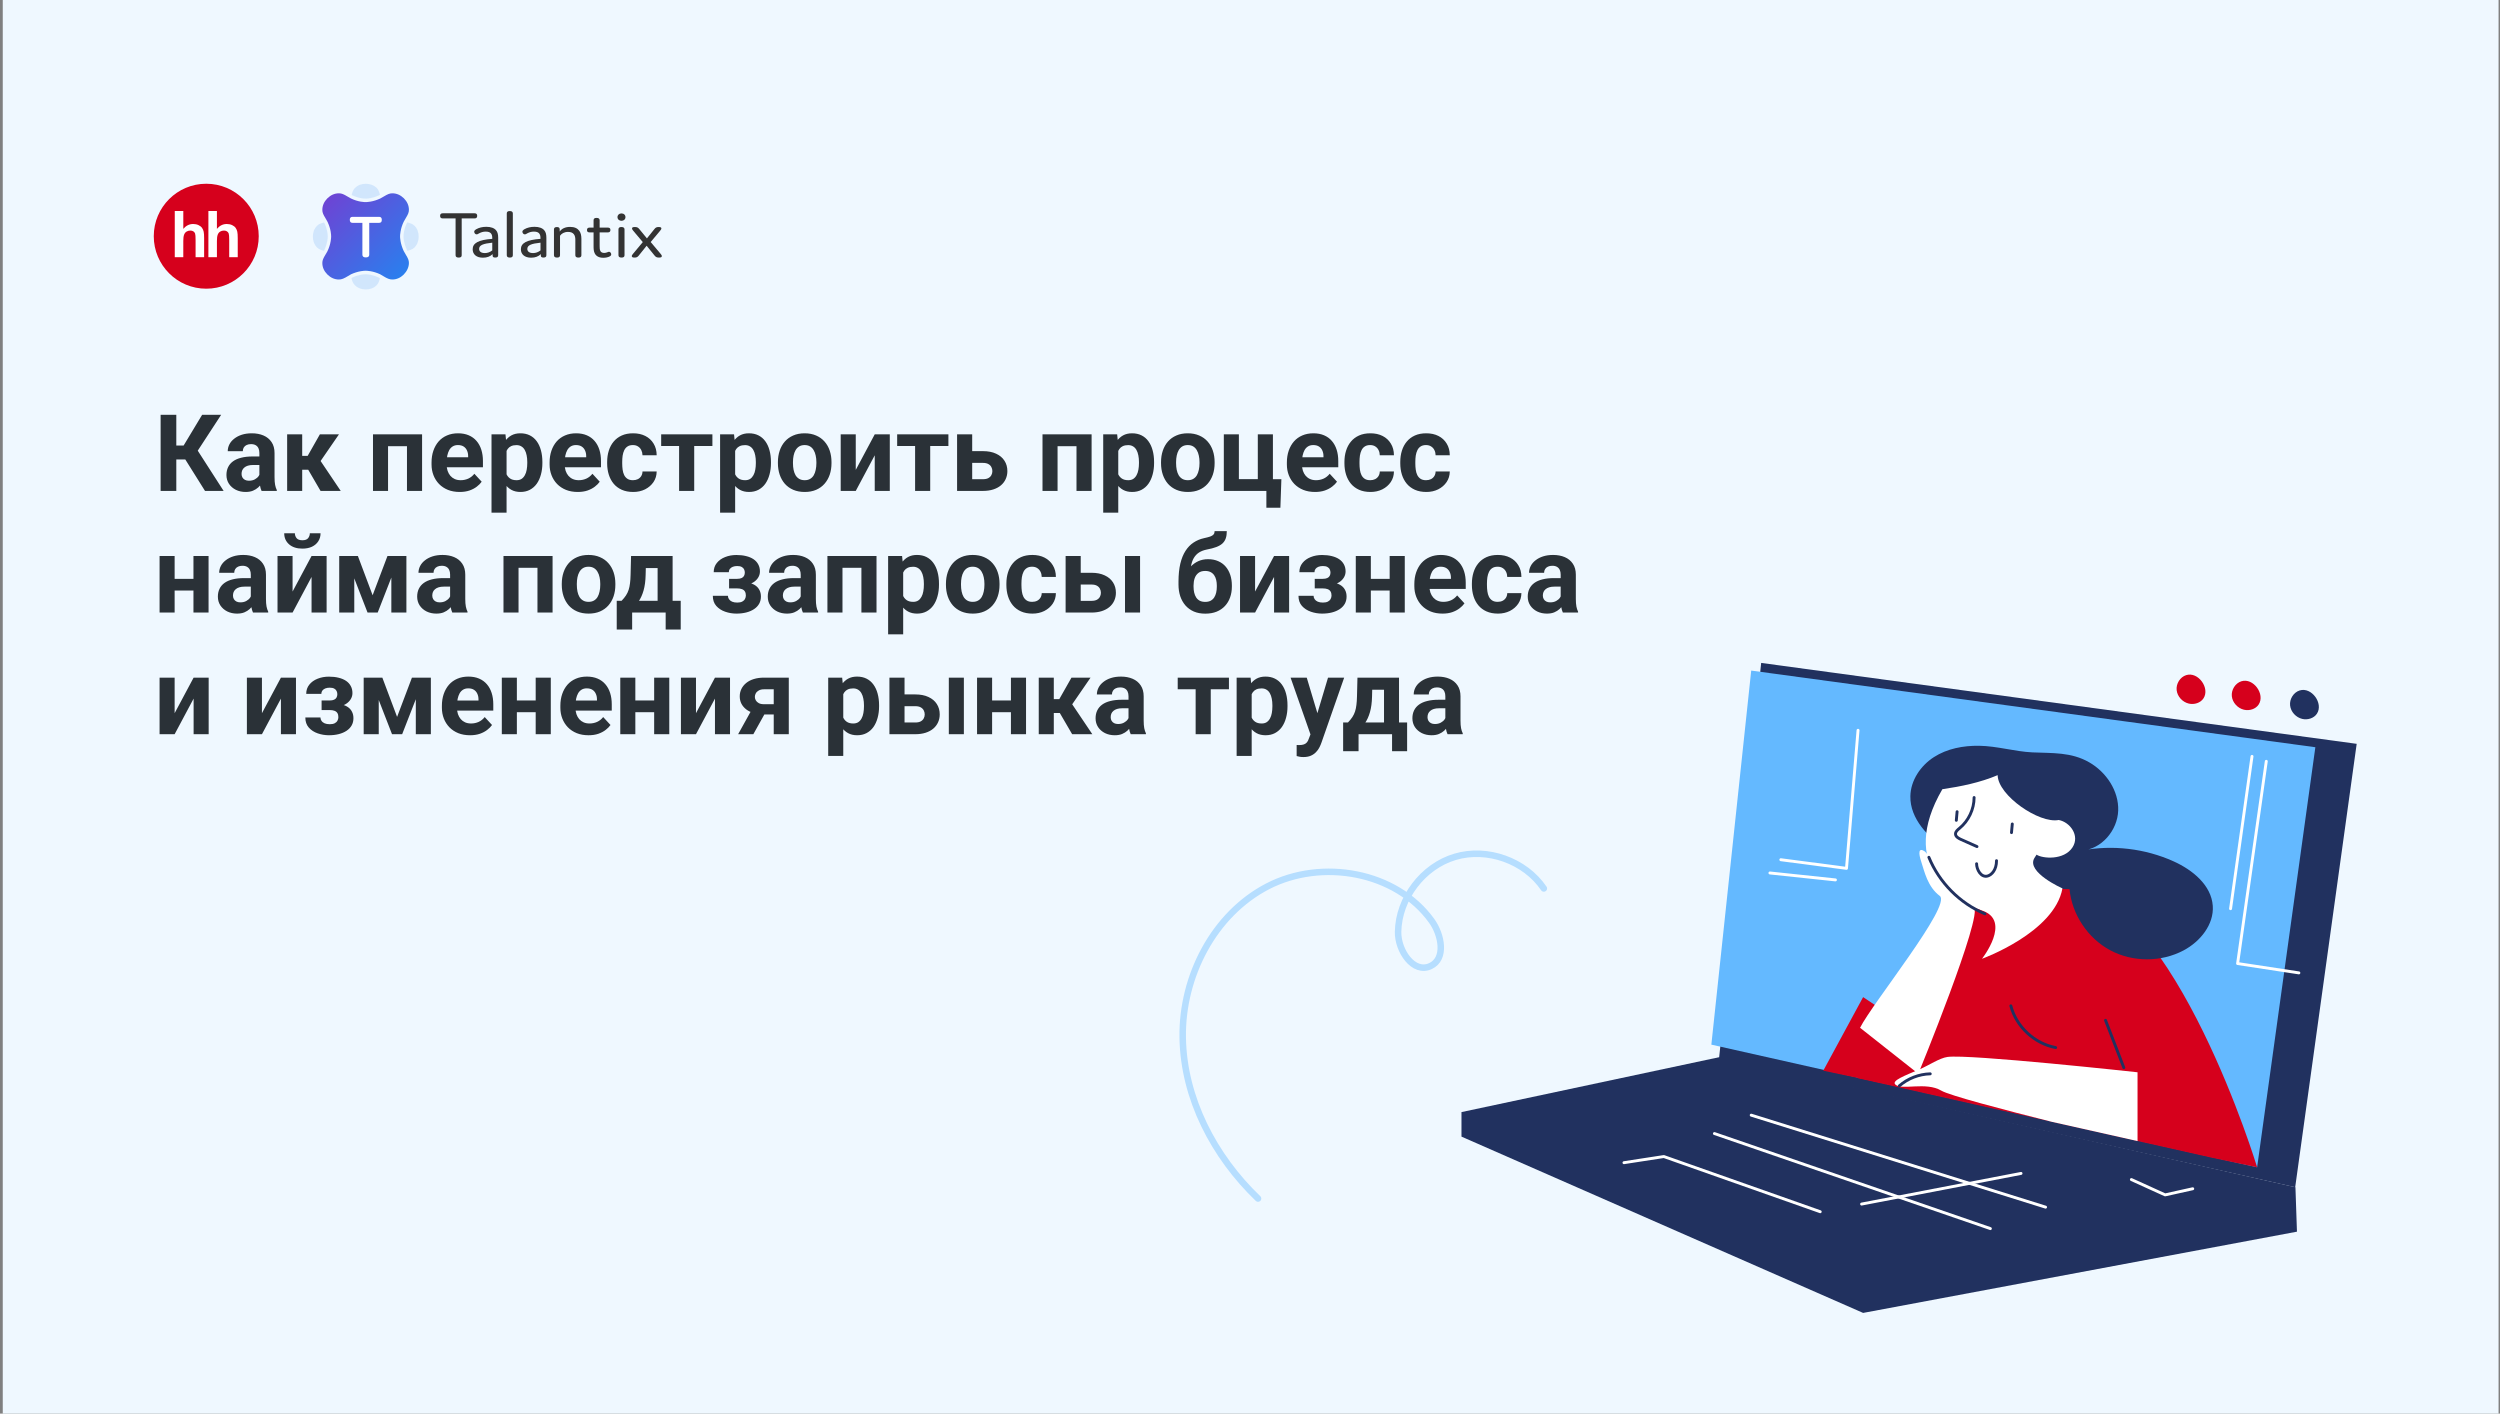 <?xml version="1.0" encoding="UTF-8"?> <svg xmlns="http://www.w3.org/2000/svg" width="596" height="337" viewBox="0 0 596 337" fill="none"><rect x="0" y="0" width="596" height="337" fill="#808080" stroke="none"/><rect x="0.659" width="595" height="337" fill="#EFF8FF"></rect><path d="M42.031 98.887V117.035H38.292V98.887H42.031ZM52.725 98.887L45.77 109.544H41.196L40.722 106.216H43.776L48.188 98.887H52.725ZM48.874 117.035L43.789 108.921L46.381 106.253L53.311 117.035H48.874ZM61.836 113.993V107.986C61.836 107.554 61.766 107.184 61.624 106.877C61.483 106.561 61.263 106.316 60.964 106.141C60.673 105.967 60.295 105.879 59.83 105.879C59.431 105.879 59.086 105.95 58.795 106.091C58.504 106.224 58.28 106.42 58.122 106.677C57.964 106.926 57.885 107.221 57.885 107.562H54.296C54.296 106.989 54.429 106.444 54.694 105.929C54.96 105.414 55.347 104.961 55.854 104.571C56.361 104.172 56.963 103.86 57.661 103.636C58.367 103.412 59.157 103.299 60.029 103.299C61.076 103.299 62.007 103.474 62.821 103.823C63.635 104.172 64.275 104.695 64.74 105.393C65.214 106.091 65.451 106.964 65.451 108.011V113.782C65.451 114.521 65.497 115.128 65.588 115.601C65.679 116.067 65.812 116.474 65.987 116.823V117.035H62.36C62.185 116.669 62.052 116.212 61.961 115.664C61.878 115.107 61.836 114.55 61.836 113.993ZM62.31 108.821L62.335 110.853H60.328C59.855 110.853 59.443 110.907 59.094 111.015C58.745 111.123 58.459 111.276 58.234 111.476C58.01 111.667 57.844 111.891 57.736 112.149C57.636 112.406 57.586 112.689 57.586 112.996C57.586 113.304 57.657 113.582 57.798 113.831C57.939 114.072 58.143 114.264 58.409 114.405C58.675 114.538 58.986 114.604 59.344 114.604C59.884 114.604 60.353 114.496 60.752 114.28C61.151 114.064 61.458 113.798 61.674 113.482C61.899 113.167 62.015 112.868 62.023 112.585L62.971 114.106C62.838 114.446 62.655 114.799 62.422 115.165C62.198 115.531 61.911 115.876 61.562 116.2C61.213 116.515 60.794 116.777 60.303 116.985C59.813 117.184 59.231 117.284 58.558 117.284C57.703 117.284 56.926 117.114 56.228 116.773C55.538 116.424 54.989 115.946 54.582 115.34C54.184 114.725 53.984 114.027 53.984 113.246C53.984 112.539 54.117 111.912 54.383 111.364C54.649 110.815 55.039 110.354 55.554 109.98C56.078 109.598 56.73 109.311 57.511 109.12C58.292 108.921 59.198 108.821 60.228 108.821H62.31ZM72.044 103.549V117.035H68.455V103.549H72.044ZM80.806 103.549L74.998 111.987H71.409L70.972 108.671H73.353L76.257 103.549H80.806ZM76.419 117.035L73.104 111.339L76.232 109.606L81.23 117.035H76.419ZM98.007 103.549V106.366H91.476V103.549H98.007ZM92.51 103.549V117.035H88.921V103.549H92.51ZM100.624 103.549V117.035H97.022V103.549H100.624ZM109.598 117.284C108.551 117.284 107.612 117.118 106.781 116.785C105.95 116.445 105.244 115.975 104.663 115.377C104.089 114.779 103.649 114.085 103.341 113.295C103.034 112.498 102.88 111.65 102.88 110.753V110.254C102.88 109.232 103.026 108.297 103.316 107.45C103.607 106.602 104.023 105.867 104.563 105.244C105.111 104.621 105.776 104.143 106.557 103.81C107.338 103.47 108.219 103.299 109.199 103.299C110.155 103.299 111.003 103.457 111.742 103.773C112.482 104.089 113.101 104.537 113.599 105.119C114.106 105.701 114.488 106.399 114.746 107.213C115.003 108.019 115.132 108.916 115.132 109.905V111.401H104.413V109.008H111.605V108.734C111.605 108.235 111.514 107.791 111.331 107.4C111.156 107.001 110.89 106.685 110.533 106.453C110.176 106.22 109.719 106.104 109.162 106.104C108.688 106.104 108.281 106.208 107.941 106.415C107.6 106.623 107.322 106.914 107.105 107.288C106.898 107.662 106.74 108.102 106.632 108.609C106.532 109.108 106.482 109.656 106.482 110.254V110.753C106.482 111.293 106.557 111.791 106.707 112.249C106.864 112.706 107.085 113.1 107.367 113.433C107.658 113.765 108.007 114.023 108.414 114.205C108.83 114.388 109.299 114.48 109.823 114.48C110.471 114.48 111.073 114.355 111.63 114.106C112.195 113.848 112.681 113.462 113.088 112.946L114.833 114.841C114.551 115.248 114.164 115.639 113.674 116.013C113.192 116.387 112.61 116.694 111.929 116.935C111.248 117.168 110.471 117.284 109.598 117.284ZM120.766 106.141V122.22H117.176V103.549H120.504L120.766 106.141ZM129.304 110.142V110.404C129.304 111.384 129.187 112.294 128.955 113.133C128.73 113.973 128.398 114.704 127.958 115.327C127.517 115.942 126.969 116.424 126.312 116.773C125.664 117.114 124.916 117.284 124.069 117.284C123.246 117.284 122.532 117.118 121.925 116.785C121.319 116.453 120.808 115.988 120.392 115.389C119.985 114.783 119.657 114.081 119.407 113.283C119.158 112.485 118.967 111.629 118.834 110.715V110.03C118.967 109.049 119.158 108.152 119.407 107.338C119.657 106.515 119.985 105.805 120.392 105.206C120.808 104.6 121.314 104.13 121.913 103.798C122.519 103.466 123.23 103.299 124.044 103.299C124.9 103.299 125.652 103.461 126.3 103.785C126.956 104.11 127.505 104.575 127.945 105.181C128.394 105.788 128.73 106.511 128.955 107.35C129.187 108.189 129.304 109.12 129.304 110.142ZM125.702 110.404V110.142C125.702 109.569 125.652 109.041 125.552 108.559C125.461 108.069 125.311 107.641 125.103 107.275C124.904 106.91 124.638 106.627 124.306 106.428C123.982 106.22 123.587 106.116 123.122 106.116C122.631 106.116 122.212 106.195 121.863 106.353C121.522 106.511 121.244 106.739 121.028 107.039C120.812 107.338 120.65 107.695 120.542 108.11C120.434 108.526 120.367 108.995 120.342 109.519V111.251C120.384 111.866 120.5 112.419 120.691 112.909C120.882 113.391 121.177 113.773 121.576 114.056C121.975 114.338 122.498 114.48 123.147 114.48C123.62 114.48 124.019 114.376 124.343 114.168C124.667 113.952 124.929 113.657 125.128 113.283C125.336 112.909 125.481 112.477 125.565 111.987C125.656 111.497 125.702 110.969 125.702 110.404ZM137.742 117.284C136.695 117.284 135.756 117.118 134.925 116.785C134.094 116.445 133.388 115.975 132.806 115.377C132.233 114.779 131.792 114.085 131.485 113.295C131.178 112.498 131.024 111.65 131.024 110.753V110.254C131.024 109.232 131.169 108.297 131.46 107.45C131.751 106.602 132.166 105.867 132.706 105.244C133.255 104.621 133.92 104.143 134.701 103.81C135.482 103.47 136.363 103.299 137.343 103.299C138.299 103.299 139.146 103.457 139.886 103.773C140.625 104.089 141.244 104.537 141.743 105.119C142.25 105.701 142.632 106.399 142.889 107.213C143.147 108.019 143.276 108.916 143.276 109.905V111.401H132.557V109.008H139.749V108.734C139.749 108.235 139.657 107.791 139.474 107.4C139.3 107.001 139.034 106.685 138.677 106.453C138.319 106.22 137.862 106.104 137.306 106.104C136.832 106.104 136.425 106.208 136.084 106.415C135.743 106.623 135.465 106.914 135.249 107.288C135.041 107.662 134.883 108.102 134.775 108.609C134.676 109.108 134.626 109.656 134.626 110.254V110.753C134.626 111.293 134.701 111.791 134.85 112.249C135.008 112.706 135.228 113.1 135.511 113.433C135.802 113.765 136.151 114.023 136.558 114.205C136.973 114.388 137.443 114.48 137.966 114.48C138.614 114.48 139.217 114.355 139.773 114.106C140.339 113.848 140.825 113.462 141.232 112.946L142.977 114.841C142.694 115.248 142.308 115.639 141.818 116.013C141.336 116.387 140.754 116.694 140.073 116.935C139.391 117.168 138.614 117.284 137.742 117.284ZM150.891 114.48C151.332 114.48 151.722 114.396 152.063 114.23C152.404 114.056 152.67 113.815 152.861 113.507C153.06 113.192 153.164 112.822 153.172 112.398H156.55C156.542 113.345 156.288 114.189 155.79 114.928C155.291 115.659 154.622 116.237 153.783 116.661C152.944 117.076 152.005 117.284 150.966 117.284C149.919 117.284 149.005 117.109 148.224 116.76C147.451 116.411 146.807 115.93 146.292 115.315C145.777 114.691 145.391 113.969 145.133 113.146C144.875 112.315 144.747 111.426 144.747 110.479V110.117C144.747 109.162 144.875 108.273 145.133 107.45C145.391 106.619 145.777 105.896 146.292 105.281C146.807 104.658 147.451 104.172 148.224 103.823C148.997 103.474 149.903 103.299 150.941 103.299C152.046 103.299 153.014 103.511 153.845 103.935C154.685 104.359 155.341 104.965 155.815 105.755C156.297 106.536 156.542 107.462 156.55 108.534H153.172C153.164 108.086 153.068 107.678 152.886 107.313C152.711 106.947 152.453 106.656 152.113 106.44C151.78 106.216 151.369 106.104 150.879 106.104C150.355 106.104 149.927 106.216 149.595 106.44C149.263 106.656 149.005 106.955 148.822 107.338C148.64 107.712 148.511 108.14 148.436 108.621C148.369 109.095 148.336 109.594 148.336 110.117V110.479C148.336 111.002 148.369 111.505 148.436 111.987C148.502 112.469 148.627 112.897 148.81 113.271C149.001 113.644 149.263 113.939 149.595 114.155C149.927 114.372 150.36 114.48 150.891 114.48ZM165.499 103.549V117.035H161.897V103.549H165.499ZM169.837 103.549V106.328H157.622V103.549H169.837ZM175.258 106.141V122.22H171.669V103.549H174.997L175.258 106.141ZM183.796 110.142V110.404C183.796 111.384 183.68 112.294 183.447 113.133C183.223 113.973 182.89 114.704 182.45 115.327C182.01 115.942 181.461 116.424 180.805 116.773C180.157 117.114 179.409 117.284 178.561 117.284C177.739 117.284 177.024 117.118 176.418 116.785C175.811 116.453 175.3 115.988 174.884 115.389C174.477 114.783 174.149 114.081 173.9 113.283C173.651 112.485 173.459 111.629 173.326 110.715V110.03C173.459 109.049 173.651 108.152 173.9 107.338C174.149 106.515 174.477 105.805 174.884 105.206C175.3 104.6 175.807 104.13 176.405 103.798C177.012 103.466 177.722 103.299 178.536 103.299C179.392 103.299 180.144 103.461 180.792 103.785C181.449 104.11 181.997 104.575 182.438 105.181C182.886 105.788 183.223 106.511 183.447 107.35C183.68 108.189 183.796 109.12 183.796 110.142ZM180.194 110.404V110.142C180.194 109.569 180.144 109.041 180.045 108.559C179.953 108.069 179.804 107.641 179.596 107.275C179.396 106.91 179.131 106.627 178.798 106.428C178.474 106.22 178.079 106.116 177.614 106.116C177.124 106.116 176.704 106.195 176.355 106.353C176.015 106.511 175.736 106.739 175.52 107.039C175.304 107.338 175.142 107.695 175.034 108.11C174.926 108.526 174.86 108.995 174.835 109.519V111.251C174.876 111.866 174.992 112.419 175.184 112.909C175.375 113.391 175.67 113.773 176.069 114.056C176.467 114.338 176.991 114.48 177.639 114.48C178.113 114.48 178.511 114.376 178.836 114.168C179.16 113.952 179.421 113.657 179.621 113.283C179.828 112.909 179.974 112.477 180.057 111.987C180.148 111.497 180.194 110.969 180.194 110.404ZM185.454 110.429V110.167C185.454 109.178 185.595 108.268 185.878 107.437C186.16 106.598 186.571 105.871 187.112 105.256C187.652 104.641 188.316 104.164 189.106 103.823C189.895 103.474 190.801 103.299 191.823 103.299C192.845 103.299 193.755 103.474 194.553 103.823C195.35 104.164 196.019 104.641 196.559 105.256C197.108 105.871 197.523 106.598 197.806 107.437C198.088 108.268 198.229 109.178 198.229 110.167V110.429C198.229 111.409 198.088 112.319 197.806 113.158C197.523 113.989 197.108 114.716 196.559 115.34C196.019 115.954 195.354 116.432 194.565 116.773C193.776 117.114 192.87 117.284 191.848 117.284C190.826 117.284 189.916 117.114 189.118 116.773C188.329 116.432 187.66 115.954 187.112 115.34C186.571 114.716 186.16 113.989 185.878 113.158C185.595 112.319 185.454 111.409 185.454 110.429ZM189.044 110.167V110.429C189.044 110.994 189.093 111.521 189.193 112.012C189.293 112.502 189.451 112.934 189.667 113.308C189.891 113.674 190.182 113.96 190.539 114.168C190.896 114.376 191.333 114.48 191.848 114.48C192.346 114.48 192.774 114.376 193.132 114.168C193.489 113.96 193.776 113.674 193.992 113.308C194.208 112.934 194.366 112.502 194.465 112.012C194.573 111.521 194.627 110.994 194.627 110.429V110.167C194.627 109.619 194.573 109.103 194.465 108.621C194.366 108.131 194.204 107.699 193.979 107.325C193.763 106.943 193.477 106.644 193.119 106.428C192.762 106.212 192.33 106.104 191.823 106.104C191.316 106.104 190.884 106.212 190.527 106.428C190.178 106.644 189.891 106.943 189.667 107.325C189.451 107.699 189.293 108.131 189.193 108.621C189.093 109.103 189.044 109.619 189.044 110.167ZM204.013 112.024L208.537 103.549H212.127V117.035H208.537V108.547L204.013 117.035H200.423V103.549H204.013V112.024ZM221.761 103.549V117.035H218.159V103.549H221.761ZM226.099 103.549V106.328H213.884V103.549H226.099ZM230.411 107.55H234.325C235.555 107.55 236.602 107.753 237.466 108.16C238.338 108.559 239.003 109.116 239.46 109.831C239.926 110.545 240.158 111.372 240.158 112.311C240.158 112.992 240.025 113.624 239.759 114.205C239.502 114.779 239.124 115.277 238.625 115.701C238.127 116.125 237.516 116.453 236.793 116.686C236.07 116.918 235.247 117.035 234.325 117.035H228.168V103.549H231.77V114.243H234.325C234.865 114.243 235.297 114.155 235.621 113.981C235.954 113.798 236.195 113.561 236.344 113.271C236.502 112.98 236.581 112.664 236.581 112.323C236.581 111.966 236.502 111.642 236.344 111.351C236.195 111.052 235.954 110.811 235.621 110.628C235.297 110.445 234.865 110.354 234.325 110.354H230.411V107.55ZM257.62 103.549V106.366H251.089V103.549H257.62ZM252.124 103.549V117.035H248.534V103.549H252.124ZM260.238 103.549V117.035H256.636V103.549H260.238ZM266.594 106.141V122.22H263.005V103.549H266.333L266.594 106.141ZM275.132 110.142V110.404C275.132 111.384 275.016 112.294 274.783 113.133C274.559 113.973 274.226 114.704 273.786 115.327C273.346 115.942 272.797 116.424 272.141 116.773C271.493 117.114 270.745 117.284 269.897 117.284C269.075 117.284 268.36 117.118 267.753 116.785C267.147 116.453 266.636 115.988 266.22 115.389C265.813 114.783 265.485 114.081 265.236 113.283C264.986 112.485 264.795 111.629 264.662 110.715V110.03C264.795 109.049 264.986 108.152 265.236 107.338C265.485 106.515 265.813 105.805 266.22 105.206C266.636 104.6 267.143 104.13 267.741 103.798C268.348 103.466 269.058 103.299 269.872 103.299C270.728 103.299 271.48 103.461 272.128 103.785C272.785 104.11 273.333 104.575 273.773 105.181C274.222 105.788 274.559 106.511 274.783 107.35C275.016 108.189 275.132 109.12 275.132 110.142ZM271.53 110.404V110.142C271.53 109.569 271.48 109.041 271.38 108.559C271.289 108.069 271.139 107.641 270.932 107.275C270.732 106.91 270.466 106.627 270.134 106.428C269.81 106.22 269.415 106.116 268.95 106.116C268.46 106.116 268.04 106.195 267.691 106.353C267.35 106.511 267.072 106.739 266.856 107.039C266.64 107.338 266.478 107.695 266.37 108.11C266.262 108.526 266.195 108.995 266.17 109.519V111.251C266.212 111.866 266.328 112.419 266.519 112.909C266.711 113.391 267.006 113.773 267.404 114.056C267.803 114.338 268.327 114.48 268.975 114.48C269.449 114.48 269.847 114.376 270.171 114.168C270.495 113.952 270.757 113.657 270.957 113.283C271.164 112.909 271.31 112.477 271.393 111.987C271.484 111.497 271.53 110.969 271.53 110.404ZM276.79 110.429V110.167C276.79 109.178 276.931 108.268 277.214 107.437C277.496 106.598 277.907 105.871 278.447 105.256C278.988 104.641 279.652 104.164 280.442 103.823C281.231 103.474 282.137 103.299 283.159 103.299C284.181 103.299 285.091 103.474 285.888 103.823C286.686 104.164 287.355 104.641 287.895 105.256C288.444 105.871 288.859 106.598 289.142 107.437C289.424 108.268 289.565 109.178 289.565 110.167V110.429C289.565 111.409 289.424 112.319 289.142 113.158C288.859 113.989 288.444 114.716 287.895 115.34C287.355 115.954 286.69 116.432 285.901 116.773C285.112 117.114 284.206 117.284 283.184 117.284C282.162 117.284 281.252 117.114 280.454 116.773C279.665 116.432 278.996 115.954 278.447 115.34C277.907 114.716 277.496 113.989 277.214 113.158C276.931 112.319 276.79 111.409 276.79 110.429ZM280.379 110.167V110.429C280.379 110.994 280.429 111.521 280.529 112.012C280.629 112.502 280.787 112.934 281.003 113.308C281.227 113.674 281.518 113.96 281.875 114.168C282.232 114.376 282.669 114.48 283.184 114.48C283.682 114.48 284.11 114.376 284.468 114.168C284.825 113.96 285.112 113.674 285.328 113.308C285.544 112.934 285.701 112.502 285.801 112.012C285.909 111.521 285.963 110.994 285.963 110.429V110.167C285.963 109.619 285.909 109.103 285.801 108.621C285.701 108.131 285.539 107.699 285.315 107.325C285.099 106.943 284.812 106.644 284.455 106.428C284.098 106.212 283.666 106.104 283.159 106.104C282.652 106.104 282.22 106.212 281.863 106.428C281.514 106.644 281.227 106.943 281.003 107.325C280.787 107.699 280.629 108.131 280.529 108.621C280.429 109.103 280.379 109.619 280.379 110.167ZM291.759 117.035V103.549H295.349V114.23H299.861V103.549H303.463V117.035H291.759ZM305.482 114.243L305.245 121.036H301.905V117.035H300.397V114.243H305.482ZM313.509 117.284C312.462 117.284 311.523 117.118 310.692 116.785C309.861 116.445 309.155 115.975 308.573 115.377C308 114.779 307.559 114.085 307.252 113.295C306.944 112.498 306.791 111.65 306.791 110.753V110.254C306.791 109.232 306.936 108.297 307.227 107.45C307.518 106.602 307.933 105.867 308.473 105.244C309.022 104.621 309.686 104.143 310.467 103.81C311.248 103.47 312.129 103.299 313.11 103.299C314.065 103.299 314.913 103.457 315.652 103.773C316.392 104.089 317.011 104.537 317.51 105.119C318.016 105.701 318.399 106.399 318.656 107.213C318.914 108.019 319.043 108.916 319.043 109.905V111.401H308.324V109.008H315.515V108.734C315.515 108.235 315.424 107.791 315.241 107.4C315.067 107.001 314.801 106.685 314.443 106.453C314.086 106.22 313.629 106.104 313.072 106.104C312.599 106.104 312.192 106.208 311.851 106.415C311.51 106.623 311.232 106.914 311.016 107.288C310.808 107.662 310.65 108.102 310.542 108.609C310.442 109.108 310.393 109.656 310.393 110.254V110.753C310.393 111.293 310.467 111.791 310.617 112.249C310.775 112.706 310.995 113.1 311.278 113.433C311.568 113.765 311.917 114.023 312.325 114.205C312.74 114.388 313.209 114.48 313.733 114.48C314.381 114.48 314.983 114.355 315.54 114.106C316.105 113.848 316.591 113.462 316.999 112.946L318.743 114.841C318.461 115.248 318.075 115.639 317.584 116.013C317.102 116.387 316.521 116.694 315.839 116.935C315.158 117.168 314.381 117.284 313.509 117.284ZM326.658 114.48C327.098 114.48 327.489 114.396 327.83 114.23C328.17 114.056 328.436 113.815 328.627 113.507C328.827 113.192 328.931 112.822 328.939 112.398H332.317C332.308 113.345 332.055 114.189 331.556 114.928C331.058 115.659 330.389 116.237 329.55 116.661C328.71 117.076 327.772 117.284 326.733 117.284C325.686 117.284 324.772 117.109 323.991 116.76C323.218 116.411 322.574 115.93 322.059 115.315C321.544 114.691 321.157 113.969 320.9 113.146C320.642 112.315 320.513 111.426 320.513 110.479V110.117C320.513 109.162 320.642 108.273 320.9 107.45C321.157 106.619 321.544 105.896 322.059 105.281C322.574 104.658 323.218 104.172 323.991 103.823C324.764 103.474 325.669 103.299 326.708 103.299C327.813 103.299 328.781 103.511 329.612 103.935C330.451 104.359 331.108 104.965 331.581 105.755C332.063 106.536 332.308 107.462 332.317 108.534H328.939C328.931 108.086 328.835 107.678 328.652 107.313C328.478 106.947 328.22 106.656 327.88 106.44C327.547 106.216 327.136 106.104 326.646 106.104C326.122 106.104 325.694 106.216 325.362 106.44C325.029 106.656 324.772 106.955 324.589 107.338C324.406 107.712 324.277 108.14 324.203 108.621C324.136 109.095 324.103 109.594 324.103 110.117V110.479C324.103 111.002 324.136 111.505 324.203 111.987C324.269 112.469 324.394 112.897 324.577 113.271C324.768 113.644 325.029 113.939 325.362 114.155C325.694 114.372 326.126 114.48 326.658 114.48ZM339.97 114.48C340.41 114.48 340.801 114.396 341.141 114.23C341.482 114.056 341.748 113.815 341.939 113.507C342.138 113.192 342.242 112.822 342.25 112.398H345.628C345.62 113.345 345.366 114.189 344.868 114.928C344.369 115.659 343.7 116.237 342.861 116.661C342.022 117.076 341.083 117.284 340.044 117.284C338.997 117.284 338.083 117.109 337.302 116.76C336.53 116.411 335.886 115.93 335.37 115.315C334.855 114.691 334.469 113.969 334.211 113.146C333.954 112.315 333.825 111.426 333.825 110.479V110.117C333.825 109.162 333.954 108.273 334.211 107.45C334.469 106.619 334.855 105.896 335.37 105.281C335.886 104.658 336.53 104.172 337.302 103.823C338.075 103.474 338.981 103.299 340.019 103.299C341.125 103.299 342.093 103.511 342.924 103.935C343.763 104.359 344.419 104.965 344.893 105.755C345.375 106.536 345.62 107.462 345.628 108.534H342.25C342.242 108.086 342.147 107.678 341.964 107.313C341.789 106.947 341.532 106.656 341.191 106.44C340.859 106.216 340.447 106.104 339.957 106.104C339.434 106.104 339.006 106.216 338.673 106.44C338.341 106.656 338.083 106.955 337.901 107.338C337.718 107.712 337.589 108.14 337.514 108.621C337.448 109.095 337.414 109.594 337.414 110.117V110.479C337.414 111.002 337.448 111.505 337.514 111.987C337.581 112.469 337.705 112.897 337.888 113.271C338.079 113.644 338.341 113.939 338.673 114.155C339.006 114.372 339.438 114.48 339.97 114.48ZM47.291 137.995V140.787H40.436V137.995H47.291ZM41.632 132.549V146.035H38.043V132.549H41.632ZM49.721 132.549V146.035H46.119V132.549H49.721ZM59.792 142.993V136.986C59.792 136.554 59.722 136.184 59.58 135.877C59.439 135.561 59.219 135.316 58.92 135.141C58.629 134.967 58.251 134.879 57.786 134.879C57.387 134.879 57.042 134.95 56.751 135.091C56.46 135.224 56.236 135.42 56.078 135.677C55.92 135.926 55.841 136.221 55.841 136.562H52.252C52.252 135.989 52.385 135.444 52.65 134.929C52.916 134.414 53.303 133.961 53.81 133.571C54.316 133.172 54.919 132.86 55.617 132.636C56.323 132.412 57.112 132.299 57.985 132.299C59.032 132.299 59.963 132.474 60.777 132.823C61.591 133.172 62.231 133.695 62.696 134.393C63.17 135.091 63.407 135.964 63.407 137.011V142.782C63.407 143.521 63.453 144.128 63.544 144.601C63.635 145.067 63.768 145.474 63.943 145.823V146.035H60.316C60.141 145.669 60.008 145.212 59.917 144.664C59.834 144.107 59.792 143.55 59.792 142.993ZM60.266 137.821L60.291 139.853H58.284C57.81 139.853 57.399 139.907 57.05 140.015C56.701 140.123 56.415 140.276 56.19 140.476C55.966 140.667 55.8 140.891 55.692 141.149C55.592 141.406 55.542 141.689 55.542 141.996C55.542 142.304 55.613 142.582 55.754 142.831C55.895 143.072 56.099 143.264 56.365 143.405C56.631 143.538 56.942 143.604 57.3 143.604C57.84 143.604 58.309 143.496 58.708 143.28C59.107 143.064 59.414 142.798 59.63 142.482C59.855 142.167 59.971 141.868 59.979 141.585L60.926 143.106C60.794 143.446 60.611 143.799 60.378 144.165C60.154 144.531 59.867 144.876 59.518 145.2C59.169 145.515 58.749 145.777 58.259 145.985C57.769 146.184 57.187 146.284 56.514 146.284C55.658 146.284 54.882 146.114 54.184 145.773C53.494 145.424 52.945 144.946 52.538 144.34C52.139 143.725 51.94 143.027 51.94 142.246C51.94 141.539 52.073 140.912 52.339 140.364C52.605 139.815 52.995 139.354 53.51 138.98C54.034 138.598 54.686 138.311 55.467 138.12C56.248 137.921 57.154 137.821 58.184 137.821H60.266ZM69.751 141.024L74.275 132.549H77.865V146.035H74.275V137.547L69.751 146.035H66.161V132.549H69.751V141.024ZM73.864 127.127H76.419C76.419 127.841 76.241 128.477 75.883 129.034C75.534 129.582 75.036 130.014 74.388 130.33C73.74 130.638 72.975 130.791 72.094 130.791C70.756 130.791 69.697 130.451 68.916 129.769C68.143 129.088 67.757 128.207 67.757 127.127H70.299C70.299 127.559 70.432 127.945 70.698 128.286C70.972 128.627 71.438 128.797 72.094 128.797C72.742 128.797 73.199 128.627 73.465 128.286C73.731 127.945 73.864 127.559 73.864 127.127ZM88.833 141.909L92.373 132.549H95.302L90.042 146.035H87.624L82.389 132.549H85.319L88.833 141.909ZM84.459 132.549V146.035H80.869V132.549H84.459ZM93.295 146.035V132.549H96.885V146.035H93.295ZM107.305 142.993V136.986C107.305 136.554 107.234 136.184 107.093 135.877C106.952 135.561 106.732 135.316 106.432 135.141C106.142 134.967 105.764 134.879 105.298 134.879C104.899 134.879 104.555 134.95 104.264 135.091C103.973 135.224 103.749 135.42 103.591 135.677C103.433 135.926 103.354 136.221 103.354 136.562H99.764C99.764 135.989 99.897 135.444 100.163 134.929C100.429 134.414 100.815 133.961 101.322 133.571C101.829 133.172 102.431 132.86 103.129 132.636C103.836 132.412 104.625 132.299 105.498 132.299C106.545 132.299 107.475 132.474 108.29 132.823C109.104 133.172 109.744 133.695 110.209 134.393C110.683 135.091 110.919 135.964 110.919 137.011V142.782C110.919 143.521 110.965 144.128 111.057 144.601C111.148 145.067 111.281 145.474 111.455 145.823V146.035H107.828C107.654 145.669 107.521 145.212 107.43 144.664C107.346 144.107 107.305 143.55 107.305 142.993ZM107.779 137.821L107.803 139.853H105.797C105.323 139.853 104.912 139.907 104.563 140.015C104.214 140.123 103.927 140.276 103.703 140.476C103.478 140.667 103.312 140.891 103.204 141.149C103.105 141.406 103.055 141.689 103.055 141.996C103.055 142.304 103.125 142.582 103.267 142.831C103.408 143.072 103.611 143.264 103.877 143.405C104.143 143.538 104.455 143.604 104.812 143.604C105.352 143.604 105.822 143.496 106.221 143.28C106.619 143.064 106.927 142.798 107.143 142.482C107.367 142.167 107.484 141.868 107.492 141.585L108.439 143.106C108.306 143.446 108.123 143.799 107.891 144.165C107.666 144.531 107.38 144.876 107.031 145.2C106.682 145.515 106.262 145.777 105.772 145.985C105.282 146.184 104.7 146.284 104.027 146.284C103.171 146.284 102.394 146.114 101.696 145.773C101.006 145.424 100.458 144.946 100.051 144.34C99.652 143.725 99.453 143.027 99.453 142.246C99.453 141.539 99.585 140.912 99.851 140.364C100.117 139.815 100.508 139.354 101.023 138.98C101.547 138.598 102.199 138.311 102.98 138.12C103.761 137.921 104.667 137.821 105.697 137.821H107.779ZM129.117 132.549V135.366H122.586V132.549H129.117ZM123.62 132.549V146.035H120.031V132.549H123.62ZM131.734 132.549V146.035H128.132V132.549H131.734ZM133.928 139.429V139.167C133.928 138.178 134.069 137.268 134.352 136.437C134.634 135.598 135.046 134.871 135.586 134.256C136.126 133.641 136.79 133.164 137.58 132.823C138.369 132.474 139.275 132.299 140.297 132.299C141.319 132.299 142.229 132.474 143.027 132.823C143.824 133.164 144.493 133.641 145.033 134.256C145.582 134.871 145.997 135.598 146.28 136.437C146.562 137.268 146.703 138.178 146.703 139.167V139.429C146.703 140.409 146.562 141.319 146.28 142.158C145.997 142.989 145.582 143.716 145.033 144.34C144.493 144.954 143.828 145.432 143.039 145.773C142.25 146.114 141.344 146.284 140.322 146.284C139.3 146.284 138.39 146.114 137.592 145.773C136.803 145.432 136.134 144.954 135.586 144.34C135.046 143.716 134.634 142.989 134.352 142.158C134.069 141.319 133.928 140.409 133.928 139.429ZM137.518 139.167V139.429C137.518 139.994 137.567 140.521 137.667 141.012C137.767 141.502 137.925 141.934 138.141 142.308C138.365 142.674 138.656 142.96 139.013 143.168C139.37 143.376 139.807 143.48 140.322 143.48C140.82 143.48 141.248 143.376 141.606 143.168C141.963 142.96 142.25 142.674 142.466 142.308C142.682 141.934 142.84 141.502 142.939 141.012C143.047 140.521 143.101 139.994 143.101 139.429V139.167C143.101 138.619 143.047 138.103 142.939 137.621C142.84 137.131 142.678 136.699 142.453 136.325C142.237 135.943 141.951 135.644 141.593 135.428C141.236 135.212 140.804 135.104 140.297 135.104C139.79 135.104 139.358 135.212 139.001 135.428C138.652 135.644 138.365 135.943 138.141 136.325C137.925 136.699 137.767 137.131 137.667 137.621C137.567 138.103 137.518 138.619 137.518 139.167ZM150.443 132.549H154.032L153.92 137.061C153.887 138.506 153.721 139.749 153.422 140.787C153.122 141.826 152.724 142.698 152.225 143.405C151.726 144.111 151.157 144.676 150.517 145.1C149.886 145.515 149.221 145.827 148.523 146.035H147.85L147.813 143.268L148.187 143.23C148.61 142.79 148.959 142.362 149.234 141.946C149.508 141.523 149.72 141.078 149.869 140.613C150.019 140.148 150.127 139.628 150.193 139.055C150.268 138.482 150.314 137.817 150.33 137.061L150.443 132.549ZM151.415 132.549H160.351V146.035H156.774V135.428H151.415V132.549ZM147.028 143.23H162.283V150.085H158.694V146.035H150.704V150.085H147.028V143.23ZM176.48 139.603H173.813V137.995H175.72C176.168 137.995 176.526 137.933 176.791 137.808C177.066 137.684 177.261 137.509 177.377 137.285C177.502 137.052 177.564 136.791 177.564 136.5C177.564 136.242 177.51 135.997 177.402 135.764C177.302 135.523 177.12 135.328 176.854 135.179C176.596 135.021 176.231 134.942 175.757 134.942C175.366 134.942 175.017 135 174.71 135.116C174.411 135.233 174.174 135.403 174 135.627C173.833 135.843 173.75 136.105 173.75 136.412H170.148C170.148 135.557 170.393 134.825 170.884 134.219C171.374 133.604 172.03 133.134 172.853 132.81C173.675 132.478 174.577 132.312 175.558 132.312C176.413 132.312 177.186 132.399 177.876 132.574C178.565 132.74 179.155 132.989 179.646 133.321C180.136 133.654 180.51 134.065 180.767 134.555C181.033 135.037 181.166 135.598 181.166 136.238C181.166 136.695 181.058 137.127 180.842 137.534C180.626 137.941 180.315 138.303 179.907 138.619C179.5 138.926 179.006 139.167 178.424 139.342C177.851 139.516 177.203 139.603 176.48 139.603ZM173.813 138.706H176.48C177.286 138.706 177.992 138.785 178.599 138.943C179.214 139.092 179.729 139.317 180.144 139.616C180.56 139.915 180.871 140.285 181.079 140.725C181.295 141.157 181.403 141.656 181.403 142.221C181.403 142.861 181.262 143.434 180.979 143.941C180.697 144.439 180.294 144.863 179.77 145.212C179.247 145.561 178.628 145.827 177.913 146.01C177.199 146.193 176.413 146.284 175.558 146.284C174.643 146.284 173.754 146.134 172.89 145.835C172.026 145.536 171.316 145.075 170.759 144.452C170.21 143.829 169.936 143.027 169.936 142.046H173.538C173.538 142.329 173.621 142.595 173.788 142.844C173.954 143.093 174.203 143.293 174.535 143.442C174.868 143.583 175.279 143.654 175.769 143.654C176.26 143.654 176.654 143.575 176.953 143.417C177.253 143.259 177.469 143.052 177.602 142.794C177.743 142.528 177.813 142.254 177.813 141.971C177.813 141.573 177.735 141.249 177.577 140.999C177.427 140.75 177.194 140.567 176.879 140.451C176.571 140.334 176.185 140.276 175.72 140.276H173.813V138.706ZM190.888 142.993V136.986C190.888 136.554 190.818 136.184 190.676 135.877C190.535 135.561 190.315 135.316 190.016 135.141C189.725 134.967 189.347 134.879 188.881 134.879C188.483 134.879 188.138 134.95 187.847 135.091C187.556 135.224 187.332 135.42 187.174 135.677C187.016 135.926 186.937 136.221 186.937 136.562H183.347C183.347 135.989 183.48 135.444 183.746 134.929C184.012 134.414 184.399 133.961 184.905 133.571C185.412 133.172 186.015 132.86 186.713 132.636C187.419 132.412 188.208 132.299 189.081 132.299C190.128 132.299 191.059 132.474 191.873 132.823C192.687 133.172 193.327 133.695 193.792 134.393C194.266 135.091 194.503 135.964 194.503 137.011V142.782C194.503 143.521 194.548 144.128 194.64 144.601C194.731 145.067 194.864 145.474 195.039 145.823V146.035H191.412C191.237 145.669 191.104 145.212 191.013 144.664C190.93 144.107 190.888 143.55 190.888 142.993ZM191.362 137.821L191.387 139.853H189.38C188.906 139.853 188.495 139.907 188.146 140.015C187.797 140.123 187.51 140.276 187.286 140.476C187.062 140.667 186.896 140.891 186.788 141.149C186.688 141.406 186.638 141.689 186.638 141.996C186.638 142.304 186.709 142.582 186.85 142.831C186.991 143.072 187.195 143.264 187.461 143.405C187.726 143.538 188.038 143.604 188.395 143.604C188.935 143.604 189.405 143.496 189.804 143.28C190.203 143.064 190.51 142.798 190.726 142.482C190.951 142.167 191.067 141.868 191.075 141.585L192.022 143.106C191.889 143.446 191.707 143.799 191.474 144.165C191.25 144.531 190.963 144.876 190.614 145.2C190.265 145.515 189.845 145.777 189.355 145.985C188.865 146.184 188.283 146.284 187.61 146.284C186.754 146.284 185.977 146.114 185.279 145.773C184.59 145.424 184.041 144.946 183.634 144.34C183.235 143.725 183.036 143.027 183.036 142.246C183.036 141.539 183.169 140.912 183.435 140.364C183.701 139.815 184.091 139.354 184.606 138.98C185.13 138.598 185.782 138.311 186.563 138.12C187.344 137.921 188.25 137.821 189.28 137.821H191.362ZM206.343 132.549V135.366H199.812V132.549H206.343ZM200.847 132.549V146.035H197.257V132.549H200.847ZM208.961 132.549V146.035H205.359V132.549H208.961ZM215.318 135.141V151.22H211.728V132.549H215.056L215.318 135.141ZM223.855 139.142V139.404C223.855 140.384 223.739 141.294 223.506 142.133C223.282 142.973 222.95 143.704 222.509 144.327C222.069 144.942 221.52 145.424 220.864 145.773C220.216 146.114 219.468 146.284 218.62 146.284C217.798 146.284 217.083 146.118 216.477 145.785C215.87 145.453 215.359 144.988 214.944 144.389C214.536 143.783 214.208 143.081 213.959 142.283C213.71 141.485 213.519 140.629 213.386 139.715V139.03C213.519 138.049 213.71 137.152 213.959 136.338C214.208 135.515 214.536 134.805 214.944 134.206C215.359 133.6 215.866 133.13 216.464 132.798C217.071 132.466 217.781 132.299 218.596 132.299C219.451 132.299 220.203 132.461 220.852 132.785C221.508 133.11 222.056 133.575 222.497 134.181C222.945 134.788 223.282 135.511 223.506 136.35C223.739 137.189 223.855 138.12 223.855 139.142ZM220.253 139.404V139.142C220.253 138.569 220.203 138.041 220.104 137.559C220.012 137.069 219.863 136.641 219.655 136.275C219.456 135.91 219.19 135.627 218.857 135.428C218.533 135.22 218.139 135.116 217.673 135.116C217.183 135.116 216.763 135.195 216.414 135.353C216.074 135.511 215.795 135.739 215.579 136.039C215.363 136.338 215.201 136.695 215.093 137.11C214.985 137.526 214.919 137.995 214.894 138.519V140.251C214.935 140.866 215.052 141.419 215.243 141.909C215.434 142.391 215.729 142.773 216.128 143.056C216.527 143.338 217.05 143.48 217.698 143.48C218.172 143.48 218.571 143.376 218.895 143.168C219.219 142.952 219.48 142.657 219.68 142.283C219.888 141.909 220.033 141.477 220.116 140.987C220.208 140.497 220.253 139.969 220.253 139.404ZM225.513 139.429V139.167C225.513 138.178 225.654 137.268 225.937 136.437C226.219 135.598 226.631 134.871 227.171 134.256C227.711 133.641 228.376 133.164 229.165 132.823C229.954 132.474 230.86 132.299 231.882 132.299C232.904 132.299 233.814 132.474 234.612 132.823C235.409 133.164 236.078 133.641 236.618 134.256C237.167 134.871 237.582 135.598 237.865 136.437C238.147 137.268 238.289 138.178 238.289 139.167V139.429C238.289 140.409 238.147 141.319 237.865 142.158C237.582 142.989 237.167 143.716 236.618 144.34C236.078 144.954 235.414 145.432 234.624 145.773C233.835 146.114 232.929 146.284 231.907 146.284C230.885 146.284 229.975 146.114 229.177 145.773C228.388 145.432 227.719 144.954 227.171 144.34C226.631 143.716 226.219 142.989 225.937 142.158C225.654 141.319 225.513 140.409 225.513 139.429ZM229.103 139.167V139.429C229.103 139.994 229.153 140.521 229.252 141.012C229.352 141.502 229.51 141.934 229.726 142.308C229.95 142.674 230.241 142.96 230.598 143.168C230.956 143.376 231.392 143.48 231.907 143.48C232.406 143.48 232.834 143.376 233.191 143.168C233.548 142.96 233.835 142.674 234.051 142.308C234.267 141.934 234.425 141.502 234.524 141.012C234.633 140.521 234.687 139.994 234.687 139.429V139.167C234.687 138.619 234.633 138.103 234.524 137.621C234.425 137.131 234.263 136.699 234.038 136.325C233.822 135.943 233.536 135.644 233.178 135.428C232.821 135.212 232.389 135.104 231.882 135.104C231.375 135.104 230.943 135.212 230.586 135.428C230.237 135.644 229.95 135.943 229.726 136.325C229.51 136.699 229.352 137.131 229.252 137.621C229.153 138.103 229.103 138.619 229.103 139.167ZM246.066 143.48C246.507 143.48 246.897 143.396 247.238 143.23C247.578 143.056 247.844 142.815 248.035 142.507C248.235 142.192 248.339 141.822 248.347 141.398H251.725C251.716 142.345 251.463 143.189 250.964 143.928C250.466 144.659 249.797 145.237 248.958 145.661C248.119 146.076 247.18 146.284 246.141 146.284C245.094 146.284 244.18 146.109 243.399 145.76C242.626 145.411 241.982 144.93 241.467 144.315C240.952 143.691 240.565 142.969 240.308 142.146C240.05 141.315 239.921 140.426 239.921 139.479V139.117C239.921 138.162 240.05 137.273 240.308 136.45C240.565 135.619 240.952 134.896 241.467 134.281C241.982 133.658 242.626 133.172 243.399 132.823C244.172 132.474 245.077 132.299 246.116 132.299C247.221 132.299 248.189 132.511 249.02 132.935C249.859 133.359 250.516 133.965 250.989 134.755C251.471 135.536 251.716 136.462 251.725 137.534H248.347C248.339 137.086 248.243 136.678 248.06 136.313C247.886 135.947 247.628 135.656 247.288 135.44C246.955 135.216 246.544 135.104 246.054 135.104C245.53 135.104 245.102 135.216 244.77 135.44C244.437 135.656 244.18 135.955 243.997 136.338C243.814 136.712 243.686 137.14 243.611 137.621C243.544 138.095 243.511 138.594 243.511 139.117V139.479C243.511 140.002 243.544 140.505 243.611 140.987C243.677 141.469 243.802 141.897 243.985 142.271C244.176 142.644 244.437 142.939 244.77 143.155C245.102 143.372 245.534 143.48 246.066 143.48ZM256.287 136.55H260.2C261.43 136.55 262.477 136.753 263.341 137.16C264.214 137.559 264.878 138.116 265.335 138.831C265.801 139.545 266.033 140.372 266.033 141.311C266.033 141.992 265.9 142.624 265.635 143.205C265.377 143.779 264.999 144.277 264.5 144.701C264.002 145.125 263.391 145.453 262.668 145.686C261.945 145.918 261.123 146.035 260.2 146.035H254.043V132.549H257.645V143.243H260.2C260.74 143.243 261.172 143.155 261.497 142.981C261.829 142.798 262.07 142.561 262.219 142.271C262.377 141.98 262.456 141.664 262.456 141.323C262.456 140.966 262.377 140.642 262.219 140.351C262.07 140.052 261.829 139.811 261.497 139.628C261.172 139.445 260.74 139.354 260.2 139.354H256.287V136.55ZM271.792 132.549V146.035H268.202V132.549H271.792ZM289.565 126.616H292.469C292.469 127.289 292.386 127.866 292.22 128.348C292.054 128.822 291.788 129.229 291.422 129.57C291.057 129.902 290.567 130.185 289.952 130.417C289.337 130.65 288.577 130.849 287.671 131.016C286.973 131.157 286.366 131.39 285.851 131.714C285.344 132.038 284.925 132.482 284.592 133.047C284.268 133.604 284.035 134.31 283.894 135.166C283.753 136.014 283.703 137.036 283.745 138.232V138.831L280.953 139.217V138.619C280.961 136.99 281.106 135.573 281.389 134.368C281.68 133.164 282.091 132.15 282.623 131.327C283.155 130.496 283.795 129.836 284.542 129.345C285.29 128.847 286.121 128.498 287.035 128.298C287.65 128.166 288.14 128.037 288.506 127.912C288.88 127.779 289.15 127.613 289.316 127.414C289.482 127.214 289.565 126.948 289.565 126.616ZM287.995 133.309C288.909 133.309 289.719 133.467 290.425 133.783C291.132 134.09 291.726 134.526 292.208 135.091C292.69 135.656 293.055 136.321 293.305 137.086C293.554 137.85 293.678 138.685 293.678 139.591V139.853C293.678 140.775 293.537 141.631 293.255 142.42C292.98 143.201 292.573 143.883 292.033 144.464C291.493 145.046 290.828 145.499 290.039 145.823C289.25 146.139 288.348 146.296 287.334 146.296C286.312 146.296 285.402 146.126 284.605 145.785C283.815 145.436 283.146 144.95 282.598 144.327C282.058 143.696 281.647 142.96 281.364 142.121C281.09 141.273 280.953 140.351 280.953 139.354V139.08C280.953 138.939 281.015 138.801 281.14 138.668C281.273 138.527 281.426 138.369 281.601 138.195C281.784 138.02 281.946 137.8 282.087 137.534C282.586 136.612 283.13 135.839 283.72 135.216C284.31 134.584 284.954 134.111 285.652 133.795C286.358 133.471 287.139 133.309 287.995 133.309ZM287.309 136.113C286.636 136.113 286.096 136.275 285.689 136.599C285.282 136.915 284.987 137.339 284.804 137.871C284.63 138.394 284.542 138.968 284.542 139.591V139.853C284.542 140.359 284.592 140.833 284.692 141.273C284.792 141.706 284.95 142.092 285.166 142.433C285.382 142.765 285.668 143.027 286.026 143.218C286.383 143.401 286.819 143.492 287.334 143.492C287.833 143.492 288.257 143.401 288.606 143.218C288.963 143.027 289.25 142.765 289.466 142.433C289.682 142.092 289.84 141.706 289.939 141.273C290.039 140.833 290.089 140.359 290.089 139.853V139.591C290.089 139.117 290.039 138.673 289.939 138.257C289.84 137.833 289.682 137.464 289.466 137.148C289.25 136.824 288.963 136.57 288.606 136.388C288.248 136.205 287.816 136.113 287.309 136.113ZM299.212 141.024L303.737 132.549H307.326V146.035H303.737V137.547L299.212 146.035H295.623V132.549H299.212V141.024ZM316.101 139.603H313.434V137.995H315.341C315.79 137.995 316.147 137.933 316.413 137.808C316.687 137.684 316.882 137.509 316.999 137.285C317.123 137.052 317.185 136.791 317.185 136.5C317.185 136.242 317.131 135.997 317.023 135.764C316.924 135.523 316.741 135.328 316.475 135.179C316.217 135.021 315.852 134.942 315.378 134.942C314.988 134.942 314.639 135 314.331 135.116C314.032 135.233 313.795 135.403 313.621 135.627C313.455 135.843 313.371 136.105 313.371 136.412H309.769C309.769 135.557 310.015 134.825 310.505 134.219C310.995 133.604 311.651 133.134 312.474 132.81C313.297 132.478 314.198 132.312 315.179 132.312C316.035 132.312 316.807 132.399 317.497 132.574C318.187 132.74 318.777 132.989 319.267 133.321C319.757 133.654 320.131 134.065 320.389 134.555C320.655 135.037 320.788 135.598 320.788 136.238C320.788 136.695 320.68 137.127 320.463 137.534C320.247 137.941 319.936 138.303 319.529 138.619C319.122 138.926 318.627 139.167 318.045 139.342C317.472 139.516 316.824 139.603 316.101 139.603ZM313.434 138.706H316.101C316.907 138.706 317.613 138.785 318.22 138.943C318.835 139.092 319.35 139.317 319.766 139.616C320.181 139.915 320.493 140.285 320.7 140.725C320.916 141.157 321.024 141.656 321.024 142.221C321.024 142.861 320.883 143.434 320.601 143.941C320.318 144.439 319.915 144.863 319.392 145.212C318.868 145.561 318.249 145.827 317.534 146.01C316.82 146.193 316.035 146.284 315.179 146.284C314.265 146.284 313.376 146.134 312.511 145.835C311.647 145.536 310.937 145.075 310.38 144.452C309.832 143.829 309.558 143.027 309.558 142.046H313.16C313.16 142.329 313.243 142.595 313.409 142.844C313.575 143.093 313.824 143.293 314.157 143.442C314.489 143.583 314.9 143.654 315.391 143.654C315.881 143.654 316.276 143.575 316.575 143.417C316.874 143.259 317.09 143.052 317.223 142.794C317.364 142.528 317.435 142.254 317.435 141.971C317.435 141.573 317.356 141.249 317.198 140.999C317.048 140.75 316.816 140.567 316.5 140.451C316.193 140.334 315.806 140.276 315.341 140.276H313.434V138.706ZM332.466 137.995V140.787H325.611V137.995H332.466ZM326.808 132.549V146.035H323.218V132.549H326.808ZM334.897 132.549V146.035H331.295V132.549H334.897ZM343.896 146.284C342.849 146.284 341.91 146.118 341.079 145.785C340.248 145.445 339.542 144.975 338.96 144.377C338.387 143.779 337.946 143.085 337.639 142.295C337.331 141.498 337.178 140.65 337.178 139.753V139.254C337.178 138.232 337.323 137.297 337.614 136.45C337.905 135.602 338.32 134.867 338.86 134.244C339.409 133.621 340.073 133.143 340.855 132.81C341.636 132.47 342.516 132.299 343.497 132.299C344.452 132.299 345.3 132.457 346.04 132.773C346.779 133.089 347.398 133.537 347.897 134.119C348.404 134.701 348.786 135.399 349.043 136.213C349.301 137.019 349.43 137.916 349.43 138.905V140.401H338.711V138.008H345.902V137.734C345.902 137.235 345.811 136.791 345.628 136.4C345.454 136.001 345.188 135.685 344.831 135.453C344.473 135.22 344.016 135.104 343.459 135.104C342.986 135.104 342.579 135.208 342.238 135.415C341.897 135.623 341.619 135.914 341.403 136.288C341.195 136.662 341.037 137.102 340.929 137.609C340.83 138.108 340.78 138.656 340.78 139.254V139.753C340.78 140.293 340.855 140.791 341.004 141.249C341.162 141.706 341.382 142.1 341.665 142.433C341.955 142.765 342.304 143.023 342.712 143.205C343.127 143.388 343.597 143.48 344.12 143.48C344.768 143.48 345.371 143.355 345.927 143.106C346.492 142.848 346.978 142.462 347.386 141.946L349.131 143.841C348.848 144.248 348.462 144.639 347.971 145.013C347.489 145.387 346.908 145.694 346.226 145.935C345.545 146.168 344.768 146.284 343.896 146.284ZM357.045 143.48C357.486 143.48 357.876 143.396 358.217 143.23C358.557 143.056 358.823 142.815 359.015 142.507C359.214 142.192 359.318 141.822 359.326 141.398H362.704C362.696 142.345 362.442 143.189 361.944 143.928C361.445 144.659 360.776 145.237 359.937 145.661C359.098 146.076 358.159 146.284 357.12 146.284C356.073 146.284 355.159 146.109 354.378 145.76C353.605 145.411 352.961 144.93 352.446 144.315C351.931 143.691 351.544 142.969 351.287 142.146C351.029 141.315 350.9 140.426 350.9 139.479V139.117C350.9 138.162 351.029 137.273 351.287 136.45C351.544 135.619 351.931 134.896 352.446 134.281C352.961 133.658 353.605 133.172 354.378 132.823C355.151 132.474 356.056 132.299 357.095 132.299C358.2 132.299 359.168 132.511 359.999 132.935C360.838 133.359 361.495 133.965 361.968 134.755C362.45 135.536 362.696 136.462 362.704 137.534H359.326C359.318 137.086 359.222 136.678 359.039 136.313C358.865 135.947 358.607 135.656 358.267 135.44C357.934 135.216 357.523 135.104 357.033 135.104C356.509 135.104 356.081 135.216 355.749 135.44C355.417 135.656 355.159 135.955 354.976 136.338C354.793 136.712 354.665 137.14 354.59 137.621C354.523 138.095 354.49 138.594 354.49 139.117V139.479C354.49 140.002 354.523 140.505 354.59 140.987C354.656 141.469 354.781 141.897 354.964 142.271C355.155 142.644 355.417 142.939 355.749 143.155C356.081 143.372 356.513 143.48 357.045 143.48ZM372.064 142.993V136.986C372.064 136.554 371.994 136.184 371.852 135.877C371.711 135.561 371.491 135.316 371.192 135.141C370.901 134.967 370.523 134.879 370.058 134.879C369.659 134.879 369.314 134.95 369.023 135.091C368.732 135.224 368.508 135.42 368.35 135.677C368.192 135.926 368.113 136.221 368.113 136.562H364.524C364.524 135.989 364.657 135.444 364.922 134.929C365.188 134.414 365.575 133.961 366.082 133.571C366.588 133.172 367.191 132.86 367.889 132.636C368.595 132.412 369.385 132.299 370.257 132.299C371.304 132.299 372.235 132.474 373.049 132.823C373.863 133.172 374.503 133.695 374.968 134.393C375.442 135.091 375.679 135.964 375.679 137.011V142.782C375.679 143.521 375.725 144.128 375.816 144.601C375.907 145.067 376.04 145.474 376.215 145.823V146.035H372.588C372.413 145.669 372.28 145.212 372.189 144.664C372.106 144.107 372.064 143.55 372.064 142.993ZM372.538 137.821L372.563 139.853H370.556C370.082 139.853 369.671 139.907 369.322 140.015C368.973 140.123 368.687 140.276 368.462 140.476C368.238 140.667 368.072 140.891 367.964 141.149C367.864 141.406 367.814 141.689 367.814 141.996C367.814 142.304 367.885 142.582 368.026 142.831C368.167 143.072 368.371 143.264 368.637 143.405C368.903 143.538 369.214 143.604 369.571 143.604C370.112 143.604 370.581 143.496 370.98 143.28C371.379 143.064 371.686 142.798 371.902 142.482C372.127 142.167 372.243 141.868 372.251 141.585L373.198 143.106C373.066 143.446 372.883 143.799 372.65 144.165C372.426 144.531 372.139 144.876 371.79 145.2C371.441 145.515 371.021 145.777 370.531 145.985C370.041 146.184 369.459 146.284 368.786 146.284C367.93 146.284 367.153 146.114 366.455 145.773C365.766 145.424 365.217 144.946 364.81 144.34C364.411 143.725 364.212 143.027 364.212 142.246C364.212 141.539 364.345 140.912 364.611 140.364C364.877 139.815 365.267 139.354 365.782 138.98C366.306 138.598 366.958 138.311 367.739 138.12C368.52 137.921 369.426 137.821 370.456 137.821H372.538ZM41.632 170.024L46.157 161.549H49.746V175.035H46.157V166.547L41.632 175.035H38.043V161.549H41.632V170.024ZM62.447 170.024L66.972 161.549H70.561V175.035H66.972V166.547L62.447 175.035H58.858V161.549H62.447V170.024ZM79.336 168.603H76.668V166.995H78.576C79.024 166.995 79.382 166.933 79.647 166.808C79.922 166.684 80.117 166.509 80.233 166.285C80.358 166.052 80.42 165.791 80.42 165.5C80.42 165.242 80.366 164.997 80.258 164.764C80.158 164.523 79.976 164.328 79.71 164.179C79.452 164.021 79.087 163.942 78.613 163.942C78.222 163.942 77.873 164 77.566 164.116C77.267 164.233 77.03 164.403 76.855 164.627C76.689 164.843 76.606 165.105 76.606 165.412H73.004C73.004 164.557 73.249 163.825 73.74 163.219C74.23 162.604 74.886 162.134 75.709 161.81C76.531 161.478 77.433 161.312 78.413 161.312C79.269 161.312 80.042 161.399 80.732 161.574C81.421 161.74 82.011 161.989 82.502 162.321C82.992 162.654 83.366 163.065 83.623 163.555C83.889 164.037 84.022 164.598 84.022 165.238C84.022 165.695 83.914 166.127 83.698 166.534C83.482 166.941 83.171 167.303 82.763 167.619C82.356 167.926 81.862 168.167 81.28 168.342C80.707 168.516 80.059 168.603 79.336 168.603ZM76.668 167.706H79.336C80.142 167.706 80.848 167.785 81.455 167.943C82.07 168.092 82.585 168.317 83 168.616C83.416 168.915 83.727 169.285 83.935 169.725C84.151 170.157 84.259 170.656 84.259 171.221C84.259 171.861 84.118 172.434 83.835 172.941C83.553 173.439 83.15 173.863 82.626 174.212C82.103 174.561 81.484 174.827 80.769 175.01C80.055 175.193 79.269 175.284 78.413 175.284C77.499 175.284 76.61 175.134 75.746 174.835C74.882 174.536 74.171 174.075 73.615 173.452C73.066 172.829 72.792 172.027 72.792 171.046H76.394C76.394 171.329 76.477 171.595 76.644 171.844C76.81 172.093 77.059 172.293 77.391 172.442C77.724 172.583 78.135 172.654 78.625 172.654C79.116 172.654 79.51 172.575 79.809 172.417C80.109 172.259 80.325 172.052 80.457 171.794C80.599 171.528 80.669 171.254 80.669 170.971C80.669 170.573 80.591 170.249 80.433 169.999C80.283 169.75 80.05 169.567 79.735 169.451C79.427 169.334 79.041 169.276 78.576 169.276H76.668V167.706ZM94.666 170.909L98.206 161.549H101.135L95.875 175.035H93.457L88.223 161.549H91.152L94.666 170.909ZM90.292 161.549V175.035H86.702V161.549H90.292ZM99.129 175.035V161.549H102.718V175.035H99.129ZM112.066 175.284C111.019 175.284 110.08 175.118 109.249 174.785C108.418 174.445 107.712 173.975 107.13 173.377C106.557 172.779 106.117 172.085 105.809 171.295C105.502 170.498 105.348 169.65 105.348 168.753V168.254C105.348 167.232 105.493 166.297 105.784 165.45C106.075 164.602 106.491 163.867 107.031 163.244C107.579 162.621 108.244 162.143 109.025 161.81C109.806 161.47 110.687 161.299 111.667 161.299C112.623 161.299 113.47 161.457 114.21 161.773C114.949 162.089 115.568 162.537 116.067 163.119C116.574 163.701 116.956 164.399 117.214 165.213C117.471 166.019 117.6 166.916 117.6 167.905V169.401H106.881V167.008H114.073V166.734C114.073 166.235 113.981 165.791 113.799 165.4C113.624 165.001 113.358 164.685 113.001 164.453C112.644 164.22 112.187 164.104 111.63 164.104C111.156 164.104 110.749 164.208 110.408 164.415C110.068 164.623 109.789 164.914 109.573 165.288C109.366 165.662 109.208 166.102 109.1 166.609C109 167.108 108.95 167.656 108.95 168.254V168.753C108.95 169.293 109.025 169.791 109.174 170.249C109.332 170.706 109.553 171.1 109.835 171.433C110.126 171.765 110.475 172.023 110.882 172.205C111.298 172.388 111.767 172.48 112.29 172.48C112.939 172.48 113.541 172.355 114.098 172.106C114.663 171.848 115.149 171.462 115.556 170.946L117.301 172.841C117.018 173.248 116.632 173.639 116.142 174.013C115.66 174.387 115.078 174.694 114.397 174.935C113.716 175.168 112.939 175.284 112.066 175.284ZM128.88 166.995V169.787H122.025V166.995H128.88ZM123.221 161.549V175.035H119.632V161.549H123.221ZM131.31 161.549V175.035H127.708V161.549H131.31ZM140.309 175.284C139.262 175.284 138.324 175.118 137.493 174.785C136.662 174.445 135.955 173.975 135.374 173.377C134.8 172.779 134.36 172.085 134.053 171.295C133.745 170.498 133.591 169.65 133.591 168.753V168.254C133.591 167.232 133.737 166.297 134.028 165.45C134.318 164.602 134.734 163.867 135.274 163.244C135.822 162.621 136.487 162.143 137.268 161.81C138.049 161.47 138.93 161.299 139.911 161.299C140.866 161.299 141.714 161.457 142.453 161.773C143.193 162.089 143.812 162.537 144.31 163.119C144.817 163.701 145.199 164.399 145.457 165.213C145.715 166.019 145.843 166.916 145.843 167.905V169.401H135.124V167.008H142.316V166.734C142.316 166.235 142.225 165.791 142.042 165.4C141.867 165.001 141.602 164.685 141.244 164.453C140.887 164.22 140.43 164.104 139.873 164.104C139.4 164.104 138.992 164.208 138.652 164.415C138.311 164.623 138.033 164.914 137.817 165.288C137.609 165.662 137.451 166.102 137.343 166.609C137.243 167.108 137.193 167.656 137.193 168.254V168.753C137.193 169.293 137.268 169.791 137.418 170.249C137.576 170.706 137.796 171.1 138.078 171.433C138.369 171.765 138.718 172.023 139.125 172.205C139.541 172.388 140.01 172.48 140.534 172.48C141.182 172.48 141.784 172.355 142.341 172.106C142.906 171.848 143.392 171.462 143.799 170.946L145.544 172.841C145.262 173.248 144.875 173.639 144.385 174.013C143.903 174.387 143.322 174.694 142.64 174.935C141.959 175.168 141.182 175.284 140.309 175.284ZM157.123 166.995V169.787H150.268V166.995H157.123ZM151.465 161.549V175.035H147.875V161.549H151.465ZM159.554 161.549V175.035H155.952V161.549H159.554ZM165.923 170.024L170.447 161.549H174.037V175.035H170.447V166.547L165.923 175.035H162.333V161.549H165.923V170.024ZM179.708 168.304H183.347L179.596 175.035H175.969L179.708 168.304ZM182.126 161.549H188.046V175.035H184.457V164.328H182.126C181.636 164.328 181.229 164.42 180.905 164.602C180.58 164.777 180.34 165.005 180.182 165.288C180.032 165.562 179.957 165.845 179.957 166.135C179.957 166.418 180.032 166.692 180.182 166.958C180.331 167.224 180.564 167.444 180.88 167.619C181.195 167.793 181.59 167.88 182.064 167.88H185.79V170.323H182.064C181.175 170.323 180.377 170.215 179.671 169.999C178.973 169.783 178.374 169.484 177.876 169.102C177.386 168.711 177.007 168.258 176.742 167.743C176.484 167.22 176.355 166.646 176.355 166.023C176.355 165.375 176.488 164.781 176.754 164.241C177.02 163.701 177.402 163.227 177.901 162.82C178.399 162.413 179.002 162.101 179.708 161.885C180.423 161.661 181.229 161.549 182.126 161.549ZM201.034 164.141V180.22H197.444V161.549H200.772L201.034 164.141ZM209.572 168.142V168.404C209.572 169.384 209.455 170.294 209.223 171.133C208.998 171.973 208.666 172.704 208.226 173.327C207.785 173.942 207.237 174.424 206.58 174.773C205.932 175.114 205.184 175.284 204.337 175.284C203.514 175.284 202.8 175.118 202.193 174.785C201.586 174.453 201.075 173.988 200.66 173.389C200.253 172.783 199.925 172.081 199.675 171.283C199.426 170.485 199.235 169.629 199.102 168.715V168.03C199.235 167.049 199.426 166.152 199.675 165.338C199.925 164.515 200.253 163.805 200.66 163.206C201.075 162.6 201.582 162.13 202.181 161.798C202.787 161.466 203.498 161.299 204.312 161.299C205.168 161.299 205.92 161.461 206.568 161.785C207.224 162.11 207.773 162.575 208.213 163.181C208.662 163.788 208.998 164.511 209.223 165.35C209.455 166.189 209.572 167.12 209.572 168.142ZM205.97 168.404V168.142C205.97 167.569 205.92 167.041 205.82 166.559C205.729 166.069 205.579 165.641 205.371 165.275C205.172 164.91 204.906 164.627 204.574 164.428C204.25 164.22 203.855 164.116 203.39 164.116C202.899 164.116 202.48 164.195 202.131 164.353C201.79 164.511 201.512 164.739 201.296 165.039C201.08 165.338 200.918 165.695 200.809 166.11C200.701 166.526 200.635 166.995 200.61 167.519V169.251C200.652 169.866 200.768 170.419 200.959 170.909C201.15 171.391 201.445 171.773 201.844 172.056C202.243 172.338 202.766 172.48 203.414 172.48C203.888 172.48 204.287 172.376 204.611 172.168C204.935 171.952 205.197 171.657 205.396 171.283C205.604 170.909 205.749 170.477 205.832 169.987C205.924 169.497 205.97 168.969 205.97 168.404ZM214.283 165.55H218.197C219.426 165.55 220.473 165.753 221.338 166.16C222.21 166.559 222.875 167.116 223.332 167.831C223.797 168.545 224.03 169.372 224.03 170.311C224.03 170.992 223.897 171.624 223.631 172.205C223.373 172.779 222.995 173.277 222.497 173.701C221.998 174.125 221.387 174.453 220.665 174.686C219.942 174.918 219.119 175.035 218.197 175.035H212.04V161.549H215.642V172.243H218.197C218.737 172.243 219.169 172.155 219.493 171.981C219.825 171.798 220.066 171.561 220.216 171.271C220.374 170.98 220.453 170.664 220.453 170.323C220.453 169.966 220.374 169.642 220.216 169.351C220.066 169.052 219.825 168.811 219.493 168.628C219.169 168.445 218.737 168.354 218.197 168.354H214.283V165.55ZM229.788 161.549V175.035H226.199V161.549H229.788ZM242.177 166.995V169.787H235.322V166.995H242.177ZM236.519 161.549V175.035H232.929V161.549H236.519ZM244.608 161.549V175.035H241.006V161.549H244.608ZM251.226 161.549V175.035H247.637V161.549H251.226ZM259.988 161.549L254.18 169.987H250.591L250.154 166.671H252.535L255.439 161.549H259.988ZM255.601 175.035L252.286 169.339L255.414 167.606L260.412 175.035H255.601ZM269.037 171.993V165.986C269.037 165.554 268.967 165.184 268.825 164.877C268.684 164.561 268.464 164.316 268.165 164.141C267.874 163.967 267.496 163.879 267.03 163.879C266.632 163.879 266.287 163.95 265.996 164.091C265.705 164.224 265.481 164.42 265.323 164.677C265.165 164.926 265.086 165.221 265.086 165.562H261.496C261.496 164.989 261.629 164.444 261.895 163.929C262.161 163.414 262.548 162.961 263.054 162.571C263.561 162.172 264.164 161.86 264.862 161.636C265.568 161.412 266.357 161.299 267.23 161.299C268.277 161.299 269.208 161.474 270.022 161.823C270.836 162.172 271.476 162.695 271.941 163.393C272.415 164.091 272.652 164.964 272.652 166.011V171.782C272.652 172.521 272.697 173.128 272.789 173.601C272.88 174.067 273.013 174.474 273.188 174.823V175.035H269.561C269.386 174.669 269.253 174.212 269.162 173.664C269.079 173.107 269.037 172.55 269.037 171.993ZM269.511 166.821L269.536 168.853H267.529C267.055 168.853 266.644 168.907 266.295 169.015C265.946 169.123 265.659 169.276 265.435 169.476C265.211 169.667 265.045 169.891 264.937 170.149C264.837 170.406 264.787 170.689 264.787 170.996C264.787 171.304 264.858 171.582 264.999 171.831C265.14 172.072 265.344 172.264 265.61 172.405C265.875 172.538 266.187 172.604 266.544 172.604C267.085 172.604 267.554 172.496 267.953 172.28C268.352 172.064 268.659 171.798 268.875 171.482C269.1 171.167 269.216 170.868 269.224 170.585L270.171 172.106C270.038 172.446 269.856 172.799 269.623 173.165C269.399 173.531 269.112 173.876 268.763 174.2C268.414 174.515 267.994 174.777 267.504 174.985C267.014 175.184 266.432 175.284 265.759 175.284C264.903 175.284 264.126 175.114 263.428 174.773C262.739 174.424 262.19 173.946 261.783 173.34C261.384 172.725 261.185 172.027 261.185 171.246C261.185 170.539 261.318 169.912 261.584 169.364C261.85 168.815 262.24 168.354 262.755 167.98C263.279 167.598 263.931 167.311 264.712 167.12C265.493 166.921 266.399 166.821 267.429 166.821H269.511ZM288.643 161.549V175.035H285.041V161.549H288.643ZM292.98 161.549V164.328H280.766V161.549H292.98ZM298.402 164.141V180.22H294.813V161.549H298.141L298.402 164.141ZM306.94 168.142V168.404C306.94 169.384 306.824 170.294 306.591 171.133C306.367 171.973 306.034 172.704 305.594 173.327C305.154 173.942 304.605 174.424 303.949 174.773C303.301 175.114 302.553 175.284 301.705 175.284C300.883 175.284 300.168 175.118 299.561 174.785C298.955 174.453 298.444 173.988 298.028 173.389C297.621 172.783 297.293 172.081 297.044 171.283C296.794 170.485 296.603 169.629 296.47 168.715V168.03C296.603 167.049 296.794 166.152 297.044 165.338C297.293 164.515 297.621 163.805 298.028 163.206C298.444 162.6 298.951 162.13 299.549 161.798C300.156 161.466 300.866 161.299 301.68 161.299C302.536 161.299 303.288 161.461 303.936 161.785C304.593 162.11 305.141 162.575 305.582 163.181C306.03 163.788 306.367 164.511 306.591 165.35C306.824 166.189 306.94 167.12 306.94 168.142ZM303.338 168.404V168.142C303.338 167.569 303.288 167.041 303.188 166.559C303.097 166.069 302.947 165.641 302.74 165.275C302.54 164.91 302.274 164.627 301.942 164.428C301.618 164.22 301.223 164.116 300.758 164.116C300.268 164.116 299.848 164.195 299.499 164.353C299.158 164.511 298.88 164.739 298.664 165.039C298.448 165.338 298.286 165.695 298.178 166.11C298.07 166.526 298.003 166.995 297.978 167.519V169.251C298.02 169.866 298.136 170.419 298.327 170.909C298.519 171.391 298.814 171.773 299.212 172.056C299.611 172.338 300.135 172.48 300.783 172.48C301.257 172.48 301.655 172.376 301.979 172.168C302.303 171.952 302.565 171.657 302.765 171.283C302.972 170.909 303.118 170.477 303.201 169.987C303.292 169.497 303.338 168.969 303.338 168.404ZM313.023 173.514L316.6 161.549H320.451L315.029 177.066C314.913 177.407 314.755 177.773 314.556 178.163C314.364 178.554 314.103 178.923 313.77 179.272C313.446 179.63 313.035 179.921 312.536 180.145C312.046 180.369 311.444 180.481 310.729 180.481C310.388 180.481 310.11 180.461 309.894 180.419C309.678 180.378 309.42 180.319 309.121 180.245V177.615C309.213 177.615 309.308 177.615 309.408 177.615C309.508 177.623 309.603 177.627 309.695 177.627C310.168 177.627 310.555 177.573 310.854 177.465C311.153 177.357 311.394 177.191 311.577 176.967C311.759 176.751 311.905 176.468 312.013 176.119L313.023 173.514ZM311.527 161.549L314.456 171.32L314.967 175.122L312.524 175.384L307.675 161.549H311.527ZM323.617 161.549H327.206L327.094 166.061C327.061 167.506 326.895 168.749 326.596 169.787C326.297 170.826 325.898 171.698 325.399 172.405C324.901 173.111 324.331 173.676 323.692 174.1C323.06 174.515 322.395 174.827 321.697 175.035H321.024L320.987 172.268L321.361 172.23C321.785 171.79 322.134 171.362 322.408 170.946C322.682 170.523 322.894 170.078 323.044 169.613C323.193 169.148 323.301 168.628 323.368 168.055C323.442 167.482 323.488 166.817 323.505 166.061L323.617 161.549ZM324.589 161.549H333.526V175.035H329.949V164.428H324.589V161.549ZM320.202 172.23H335.458V179.085H331.868V175.035H323.879V179.085H320.202V172.23ZM344.569 171.993V165.986C344.569 165.554 344.498 165.184 344.357 164.877C344.216 164.561 343.995 164.316 343.696 164.141C343.405 163.967 343.027 163.879 342.562 163.879C342.163 163.879 341.818 163.95 341.528 164.091C341.237 164.224 341.012 164.42 340.855 164.677C340.697 164.926 340.618 165.221 340.618 165.562H337.028C337.028 164.989 337.161 164.444 337.427 163.929C337.693 163.414 338.079 162.961 338.586 162.571C339.093 162.172 339.695 161.86 340.393 161.636C341.1 161.412 341.889 161.299 342.762 161.299C343.808 161.299 344.739 161.474 345.553 161.823C346.368 162.172 347.008 162.695 347.473 163.393C347.947 164.091 348.183 164.964 348.183 166.011V171.782C348.183 172.521 348.229 173.128 348.32 173.601C348.412 174.067 348.545 174.474 348.719 174.823V175.035H345.092C344.918 174.669 344.785 174.212 344.693 173.664C344.61 173.107 344.569 172.55 344.569 171.993ZM345.042 166.821L345.067 168.853H343.061C342.587 168.853 342.176 168.907 341.827 169.015C341.478 169.123 341.191 169.276 340.967 169.476C340.742 169.667 340.576 169.891 340.468 170.149C340.368 170.406 340.319 170.689 340.319 170.996C340.319 171.304 340.389 171.582 340.53 171.831C340.672 172.072 340.875 172.264 341.141 172.405C341.407 172.538 341.719 172.604 342.076 172.604C342.616 172.604 343.086 172.496 343.484 172.28C343.883 172.064 344.191 171.798 344.407 171.482C344.631 171.167 344.747 170.868 344.756 170.585L345.703 172.106C345.57 172.446 345.387 172.799 345.155 173.165C344.93 173.531 344.644 173.876 344.295 174.2C343.946 174.515 343.526 174.777 343.036 174.985C342.545 175.184 341.964 175.284 341.291 175.284C340.435 175.284 339.658 175.114 338.96 174.773C338.27 174.424 337.722 173.946 337.315 173.34C336.916 172.725 336.716 172.027 336.716 171.246C336.716 170.539 336.849 169.912 337.115 169.364C337.381 168.815 337.772 168.354 338.287 167.98C338.81 167.598 339.463 167.311 340.244 167.12C341.025 166.921 341.931 166.821 342.961 166.821H345.042Z" fill="#2A3137"></path><path d="M49.17 68.826C56.08 68.826 61.681 63.224 61.681 56.315C61.681 49.405 56.08 43.804 49.17 43.804C42.26 43.804 36.659 49.405 36.659 56.315C36.659 63.224 42.26 68.826 49.17 68.826" fill="#D6001C"></path><path d="M43.699 50.31V54.559C44.354 53.788 45.139 53.4 46.05 53.4C46.519 53.4 46.939 53.488 47.316 53.663C47.693 53.838 47.976 54.062 48.167 54.333C48.358 54.608 48.488 54.908 48.558 55.239C48.628 55.568 48.663 56.081 48.663 56.776V61.32H46.627V57.228C46.627 56.416 46.59 55.901 46.513 55.683C46.44 55.469 46.296 55.285 46.104 55.162C45.908 55.032 45.664 54.967 45.37 54.967C45.032 54.967 44.73 55.05 44.467 55.216C44.198 55.383 44.005 55.631 43.883 55.964C43.758 56.297 43.696 56.789 43.699 57.44L43.696 61.32H41.664V50.31H43.699" fill="white"></path><path d="M51.713 50.31V54.559C52.369 53.788 53.154 53.4 54.064 53.4C54.532 53.4 54.955 53.488 55.332 53.663C55.708 53.838 55.991 54.062 56.181 54.333C56.372 54.606 56.505 54.914 56.572 55.239C56.642 55.568 56.677 56.081 56.677 56.776V61.32H54.644V57.228C54.644 56.416 54.605 55.901 54.528 55.683C54.455 55.468 54.311 55.285 54.118 55.162C53.924 55.032 53.678 54.967 53.384 54.967C53.047 54.967 52.744 55.05 52.481 55.216C52.216 55.383 52.022 55.631 51.898 55.964C51.776 56.297 51.713 56.789 51.713 57.44V61.32H49.681V50.31H51.713" fill="white"></path><g clip-path="url(#clip0_4185_27349)"><path fill-rule="evenodd" clip-rule="evenodd" d="M110.069 60.846C110.069 61.218 109.851 61.407 109.351 61.407C108.85 61.407 108.611 61.218 108.611 60.846V52.07H105.524C105.129 52.07 104.918 51.874 104.918 51.459C104.918 51.059 105.122 50.849 105.524 50.849H113.156C113.551 50.849 113.762 51.038 113.762 51.459C113.762 51.86 113.558 52.07 113.156 52.07H110.069V60.846Z" fill="#333333"></path><path fill-rule="evenodd" clip-rule="evenodd" d="M118.301 54.948C117.857 54.366 117.025 54.071 115.926 54.071C115.031 54.071 114.22 54.267 113.565 54.632C113.199 54.843 113.051 55.04 113.051 55.229C113.051 55.51 113.255 55.875 113.635 55.875C113.826 55.875 113.96 55.763 114.242 55.615C114.721 55.362 115.2 55.215 115.792 55.215C116.934 55.215 117.356 55.728 117.356 56.731V56.942C114.051 57.181 112.684 57.96 112.684 59.42C112.684 60.635 113.579 61.435 115.129 61.435C116.095 61.435 116.877 61.14 117.441 60.579V60.965C117.441 61.267 117.645 61.4 118.075 61.4C118.59 61.4 118.766 61.203 118.766 60.817V56.689C118.766 55.91 118.625 55.334 118.301 54.948ZM117.349 59.701C116.814 60.122 116.215 60.333 115.595 60.333C114.636 60.333 114.22 59.905 114.22 59.336C114.22 58.444 115.2 58.079 117.356 57.855V59.701H117.349Z" fill="#333333"></path><path fill-rule="evenodd" clip-rule="evenodd" d="M122.261 60.845C122.261 61.218 122.036 61.407 121.556 61.407C121.056 61.407 120.816 61.218 120.816 60.845V50.877C120.816 50.505 121.042 50.315 121.521 50.315C122.021 50.315 122.261 50.511 122.261 50.877V60.845Z" fill="#333333"></path><path fill-rule="evenodd" clip-rule="evenodd" d="M129.787 54.948C129.343 54.366 128.512 54.071 127.412 54.071C126.517 54.071 125.707 54.267 125.052 54.632C124.692 54.843 124.537 55.04 124.537 55.229C124.537 55.51 124.749 55.875 125.122 55.875C125.312 55.875 125.453 55.763 125.728 55.615C126.214 55.362 126.687 55.215 127.279 55.215C128.42 55.215 128.85 55.728 128.85 56.731V56.942C125.538 57.181 124.178 57.96 124.178 59.42C124.178 60.635 125.073 61.435 126.63 61.435C127.589 61.435 128.371 61.14 128.935 60.579V60.965C128.935 61.267 129.146 61.4 129.569 61.4C130.083 61.4 130.259 61.203 130.259 60.817V56.689C130.252 55.91 130.119 55.334 129.787 54.948ZM128.85 59.701C128.314 60.122 127.708 60.333 127.095 60.333C126.13 60.333 125.714 59.905 125.714 59.336C125.714 58.444 126.694 58.079 128.857 57.855V59.701H128.85Z" fill="#333333"></path><path fill-rule="evenodd" clip-rule="evenodd" d="M133.431 54.689V55.202C133.882 54.542 134.721 54.092 135.898 54.092C136.983 54.092 137.652 54.429 138.103 55.026C138.428 55.461 138.604 56.107 138.604 56.928V60.846C138.604 61.218 138.378 61.407 137.899 61.407C137.399 61.407 137.159 61.218 137.159 60.846V57.139C137.159 56.655 137.075 56.184 136.814 55.847C136.518 55.461 136.053 55.286 135.418 55.286C134.502 55.286 133.868 55.686 133.509 56.205V60.846C133.509 61.218 133.283 61.407 132.804 61.407C132.304 61.407 132.064 61.218 132.064 60.846V54.689C132.064 54.317 132.289 54.127 132.769 54.127C133.255 54.12 133.445 54.345 133.431 54.689Z" fill="#333333"></path><path fill-rule="evenodd" clip-rule="evenodd" d="M145.714 60.635C145.714 60.81 145.63 60.972 145.369 61.119C144.988 61.33 144.418 61.456 143.833 61.456C142.818 61.456 142.177 61.084 141.831 60.488C141.521 59.954 141.507 59.308 141.507 58.585V55.405H140.542C140.147 55.405 139.936 55.229 139.936 54.843C139.936 54.457 140.14 54.261 140.542 54.261H141.507V52.505C141.507 52.133 141.733 51.944 142.212 51.944C142.712 51.944 142.952 52.14 142.952 52.505V54.261H144.918C145.313 54.261 145.524 54.436 145.524 54.822C145.524 55.208 145.32 55.405 144.918 55.405H142.952V58.585C142.952 59.006 142.952 59.519 143.142 59.863C143.297 60.137 143.593 60.298 144.037 60.298C144.298 60.298 144.573 60.235 144.763 60.151C144.932 60.087 145.059 60.024 145.158 60.024C145.559 60.024 145.714 60.424 145.714 60.635Z" fill="#333333"></path><path fill-rule="evenodd" clip-rule="evenodd" d="M148.138 54.12C147.659 54.12 147.441 54.317 147.441 54.682V60.846C147.441 61.211 147.673 61.407 148.181 61.407C148.667 61.407 148.885 61.211 148.885 60.846V54.682C148.885 54.317 148.646 54.12 148.138 54.12ZM148.159 50.877C147.61 50.877 147.208 51.249 147.208 51.755C147.208 52.267 147.61 52.639 148.159 52.639C148.716 52.639 149.111 52.274 149.111 51.755C149.111 51.256 148.716 50.877 148.159 50.877Z" fill="#333333"></path><path fill-rule="evenodd" clip-rule="evenodd" d="M156.003 54.619C156.292 54.246 156.518 54.12 157.039 54.12C157.504 54.12 157.673 54.246 157.673 54.457C157.673 54.633 157.532 54.829 157.349 55.04L155.122 57.7L157.469 60.488C157.645 60.698 157.779 60.874 157.779 61.049C157.779 61.274 157.624 61.407 157.11 61.407C156.574 61.407 156.334 61.281 156.038 60.909L154.157 58.585L152.296 60.909C152 61.281 151.782 61.407 151.26 61.407C150.795 61.407 150.619 61.281 150.619 61.049C150.619 60.874 150.76 60.698 150.929 60.488L153.241 57.715L150.986 55.04C150.816 54.829 150.676 54.64 150.676 54.457C150.676 54.246 150.845 54.12 151.345 54.12C151.881 54.12 152.12 54.246 152.416 54.619L154.227 56.83L156.003 54.619Z" fill="#333333"></path><path d="M93.525 46.085C92.898 46.085 92.418 46.289 91.502 46.844C91.03 47.132 90.875 47.216 90.65 47.328C89.846 47.693 89.071 47.939 88.324 48.065C88.049 48.114 87.796 48.142 87.563 48.163C87.401 48.178 87.288 48.178 87.168 48.178H87.161C87.027 48.178 86.922 48.178 86.76 48.163C86.527 48.149 86.273 48.121 85.999 48.072C85.259 47.939 84.483 47.707 83.687 47.328C83.462 47.223 83.321 47.139 82.848 46.851C81.925 46.296 81.439 46.085 80.805 46.085C79.776 46.085 78.853 46.493 78.078 47.258L78.021 47.307C77.26 48.093 76.844 49.006 76.844 50.045C76.844 50.67 77.049 51.14 77.612 52.053C77.901 52.53 77.986 52.678 78.092 52.902C78.465 53.709 78.712 54.489 78.839 55.226C78.881 55.5 78.916 55.752 78.93 55.977C78.944 56.139 78.944 56.244 78.944 56.37C78.944 56.483 78.944 56.602 78.93 56.756C78.909 56.988 78.888 57.248 78.832 57.514C78.705 58.252 78.465 59.038 78.092 59.831L78.007 60C77.908 60.182 77.845 60.302 77.605 60.688C77.049 61.6 76.844 62.071 76.844 62.688C76.844 63.714 77.253 64.626 78.021 65.405L78.063 65.448C78.839 66.22 79.769 66.634 80.805 66.634C81.467 66.634 81.996 66.402 82.954 65.82C83.433 65.525 83.497 65.483 83.68 65.391C84.483 65.026 85.266 64.788 86.006 64.654C86.28 64.612 86.534 64.577 86.767 64.556C86.929 64.542 87.041 64.542 87.161 64.542C87.274 64.542 87.394 64.542 87.549 64.556C87.781 64.577 88.028 64.598 88.303 64.654C89.043 64.781 89.818 65.012 90.629 65.384L90.636 65.391C90.819 65.49 90.882 65.532 91.361 65.82C92.32 66.402 92.848 66.634 93.518 66.634C94.54 66.634 95.449 66.234 96.231 65.469C96.999 64.689 97.485 63.706 97.485 62.681C97.485 62.057 97.274 61.579 96.717 60.667C96.421 60.196 96.344 60.042 96.231 59.817C95.865 59.017 95.625 58.238 95.491 57.501C95.449 57.22 95.414 56.974 95.392 56.742C95.385 56.581 95.378 56.468 95.378 56.349C95.378 56.223 95.385 56.111 95.392 55.956C95.414 55.724 95.435 55.472 95.491 55.205C95.618 54.461 95.858 53.681 96.231 52.881L96.252 52.846C96.351 52.628 96.435 52.488 96.717 52.032C97.274 51.119 97.485 50.642 97.485 50.024C97.485 48.992 97.07 48.079 96.309 47.3L96.266 47.258C95.484 46.5 94.561 46.085 93.525 46.085Z" fill="url(#paint0_linear_4185_27349)"></path><path d="M87.246 43.818H87.175C86.196 43.825 85.301 44.127 84.596 44.836C84.173 45.264 83.983 45.868 83.828 46.479L84.047 46.591C85.082 47.075 86.217 47.356 87.168 47.356C87.62 47.356 88.817 47.279 90.319 46.584L90.593 46.444C90.438 45.84 90.248 45.25 89.832 44.829C89.114 44.127 88.219 43.825 87.246 43.818Z" fill="#2A7FEE" fill-opacity="0.15"></path><path d="M77.26 53.036C76.64 53.19 76.034 53.373 75.604 53.801C74.899 54.503 74.596 55.395 74.589 56.37V56.434C74.596 57.409 74.899 58.308 75.604 59.017C76.027 59.438 76.612 59.642 77.218 59.796L77.366 59.515C78.085 57.957 78.141 56.721 78.141 56.377C78.141 55.935 78.064 54.742 77.366 53.239L77.26 53.036Z" fill="#2A7FEE" fill-opacity="0.15"></path><path d="M97.084 53.015L96.964 53.239C96.267 54.735 96.196 55.928 96.196 56.37C96.196 56.714 96.253 57.964 96.972 59.508L97.12 59.789C97.747 59.635 98.367 59.452 98.797 59.017C99.501 58.308 99.804 57.423 99.811 56.448V56.384C99.804 55.402 99.508 54.503 98.797 53.794C98.36 53.359 97.725 53.176 97.084 53.015Z" fill="#2A7FEE" fill-opacity="0.15"></path><path d="M87.162 65.384C86.816 65.384 85.59 65.44 84.047 66.142L83.779 66.297C83.941 66.922 84.138 67.54 84.582 67.982C85.287 68.691 86.182 68.993 87.162 69L87.232 69.007C88.212 69 89.099 68.698 89.804 67.989C90.234 67.561 90.417 66.95 90.572 66.332C90.467 66.269 90.361 66.206 90.262 66.156C88.733 65.44 87.507 65.384 87.162 65.384Z" fill="#2A7FEE" fill-opacity="0.15"></path><path fill-rule="evenodd" clip-rule="evenodd" d="M90.382 53.127H88.028V60.723C88.028 61.151 87.76 61.369 87.211 61.369C86.661 61.369 86.393 61.144 86.393 60.723V53.127H84.04C83.61 53.127 83.391 52.895 83.391 52.404C83.391 51.934 83.617 51.695 84.04 51.695H90.375C90.805 51.695 91.023 51.934 91.023 52.404C91.037 52.895 90.812 53.127 90.382 53.127Z" fill="white"></path></g><path d="M409.835 252.169L440.521 259.067L489.184 270.001L489.336 270.041L510.907 274.882L529.841 279.135L547.173 283.033L561.833 177.33L419.865 158.041L409.835 252.169Z" fill="#21315F"></path><path d="M407.988 249.043L437.058 255.578L483.156 265.932L483.301 265.972L503.739 270.562L521.677 274.591L538.098 278.278L551.98 178.142L507.227 172.061L417.491 159.867L413.119 200.9L407.988 249.043Z" fill="#64B9FF"></path><path d="M442.955 174.106C442.038 185.073 441.122 196.04 440.205 207.014C434.988 206.328 429.772 205.643 424.549 204.957" stroke="white" stroke-width="0.698" stroke-miterlimit="10" stroke-linecap="round" stroke-linejoin="round"></path><path d="M540.282 181.499C538 197.57 535.718 213.635 533.443 229.707C538.31 230.452 543.183 231.191 548.05 231.936" stroke="white" stroke-width="0.698" stroke-miterlimit="10" stroke-linecap="round" stroke-linejoin="round"></path><path d="M536.878 180.324C535.176 192.426 533.468 204.527 531.767 216.629" stroke="white" stroke-width="0.698" stroke-miterlimit="10" stroke-linecap="round" stroke-linejoin="round"></path><path d="M437.567 209.771C432.364 209.217 427.154 208.663 421.95 208.116" stroke="white" stroke-width="0.698" stroke-miterlimit="10" stroke-linecap="round" stroke-linejoin="round"></path><path d="M410.178 251.965L547.232 283.033L547.595 293.631L444.168 313L348.417 270.971V265.122L410.178 251.965Z" fill="#21315F"></path><path d="M433.939 288.876L396.659 275.719L387.156 277.183" stroke="white" stroke-width="0.698" stroke-miterlimit="10" stroke-linecap="round" stroke-linejoin="round"></path><path d="M481.811 279.743L443.805 287.05" stroke="white" stroke-width="0.698" stroke-miterlimit="10" stroke-linecap="round" stroke-linejoin="round"></path><path d="M487.66 287.781L417.491 265.853" stroke="white" stroke-width="0.698" stroke-miterlimit="10" stroke-linecap="round" stroke-linejoin="round"></path><path d="M474.504 292.899L408.72 270.239" stroke="white" stroke-width="0.698" stroke-miterlimit="10" stroke-linecap="round" stroke-linejoin="round"></path><path d="M522.745 283.396L516.163 284.86L508.124 281.206" stroke="white" stroke-width="0.698" stroke-miterlimit="10" stroke-linecap="round" stroke-linejoin="round"></path><path d="M552.356 170.142C551.637 171.244 550.14 171.692 548.854 171.389C547.364 171.039 546.124 169.714 545.959 168.184C545.794 166.66 546.777 165.058 548.241 164.603C551.063 163.712 553.965 167.683 552.356 170.142Z" fill="#21315F"></path><path d="M538.467 167.953C537.748 169.054 536.251 169.503 534.965 169.199C533.475 168.85 532.235 167.524 532.07 165.994C531.905 164.471 532.888 162.868 534.352 162.413C537.175 161.523 540.076 165.486 538.467 167.953Z" fill="#D6001C"></path><path d="M525.311 166.489C524.592 167.59 523.095 168.038 521.809 167.735C520.318 167.386 519.078 166.06 518.914 164.53C518.749 163.007 519.731 161.404 521.195 160.949C524.018 160.059 526.92 164.029 525.311 166.489Z" fill="#D6001C"></path><path d="M452.938 243.563L444.167 237.713L434.664 255.255L448.552 258.177L452.938 243.563Z" fill="#D6001C"></path><path d="M455.155 229.634C457.337 226.205 459.567 222.755 461.565 219.194C468.958 212.256 479.068 207.897 492.778 210.298C518.947 214.888 538.098 278.278 538.098 278.278L527.527 276.049L442.908 257.036C443.337 254.76 444.51 249.313 446.885 242.896C449.595 238.451 452.358 234.033 455.155 229.634Z" fill="#D6001C"></path><path d="M458.927 203.017C457.325 201.896 457.325 203.36 458.057 205.55C458.789 207.746 459.521 211.399 462.442 213.589C465.364 215.778 446.364 239.17 443.436 245.02L457.325 255.987C457.325 255.987 472.856 218.113 470.574 216.22" fill="white"></path><path d="M498.067 181.736C502.142 184.077 505.143 188.548 504.978 193.251C504.813 197.953 501.008 202.477 496.312 202.76C503.633 201.369 511.375 202.279 518.168 205.339C522.692 207.377 527.19 211.011 527.526 215.963C527.829 220.415 524.539 224.457 520.595 226.561C515.233 229.423 508.44 229.417 503.085 226.548C497.73 223.679 493.965 218.027 493.371 211.98C483.024 211.749 472.762 208.478 464.189 202.688C459.698 199.654 455.332 195.222 455.431 189.808C455.504 186.042 457.858 182.554 461.023 180.509C464.189 178.465 468.054 177.739 471.819 177.792C476.126 177.852 480.254 179.164 484.534 179.368C489.289 179.579 493.78 179.269 498.067 181.736Z" fill="#21315F"></path><path d="M463.062 188.146C467.487 187.5 472.09 186.557 476.239 184.796C476.311 189.65 486.19 196.416 490.8 195.486C493.491 195.987 495.891 199.199 494.091 202.002C492.06 205.154 486.909 204.699 485.511 203.75C485.3 204.053 485.115 204.343 484.97 204.607C483.051 207.964 491.684 211.795 491.684 211.795C489.765 222.34 472.506 228.573 472.506 228.573C472.506 228.573 479.694 219.465 472.506 217.065C465.806 214.835 452.444 206.361 463.062 188.146Z" fill="white"></path><path d="M475.968 205.187C475.968 207.383 474.814 208.57 473.858 208.841C472.262 209.289 471.22 207.284 471.22 205.919" stroke="#21315F" stroke-width="0.698" stroke-miterlimit="10" stroke-linecap="round" stroke-linejoin="round"></path><path d="M479.727 196.442C479.667 197.128 479.601 197.814 479.542 198.493" stroke="#21315F" stroke-width="0.698" stroke-miterlimit="10" stroke-linecap="round" stroke-linejoin="round"></path><path d="M466.57 193.514C466.511 194.2 466.445 194.886 466.386 195.565" stroke="#21315F" stroke-width="0.698" stroke-miterlimit="10" stroke-linecap="round" stroke-linejoin="round"></path><path d="M451.845 258.546C453.309 260.01 459.152 257.814 462.812 260.01C464.718 261.151 477.354 264.482 489.007 267.403L489.152 267.443L509.589 272.033V255.631C509.589 255.631 469.387 251.246 464.269 251.978C462.37 252.248 459.89 253.956 457.688 254.899C453.975 256.482 450.921 257.623 451.845 258.546Z" fill="white"></path><path d="M460.167 256.001C457.483 256.074 454.838 257.102 452.807 258.857" stroke="#21315F" stroke-width="0.698" stroke-miterlimit="10" stroke-linecap="round" stroke-linejoin="round"></path><path d="M490.067 249.742C485.022 248.799 480.682 244.763 479.383 239.79" stroke="#21315F" stroke-width="0.698" stroke-miterlimit="10" stroke-linecap="round" stroke-linejoin="round"></path><path d="M506.317 254.53C504.867 250.764 503.409 247.005 501.958 243.24" stroke="#21315F" stroke-width="0.698" stroke-miterlimit="10" stroke-linecap="round" stroke-linejoin="round"></path><path d="M470.626 190.131C470.619 192.921 469.307 195.684 467.157 197.452C466.708 197.821 466.174 198.25 466.194 198.83C466.22 199.47 466.893 199.852 467.48 200.116C468.759 200.683 470.039 201.257 471.312 201.824" stroke="#21315F" stroke-width="0.698" stroke-miterlimit="10" stroke-linecap="round" stroke-linejoin="round"></path><path d="M473.198 217.856C467.217 215.343 462.304 210.39 459.844 204.382" stroke="#21315F" stroke-width="0.698" stroke-miterlimit="10" stroke-linecap="round" stroke-linejoin="round"></path><path d="M299.916 285.731C289.438 275.684 282.17 261.827 281.956 247.318C281.741 232.81 289.337 217.962 302.225 211.293C315.113 204.625 332.836 207.755 341.31 219.534C343.71 222.874 344.776 228.554 341.047 230.306C336.979 232.224 333.221 226.64 333.302 222.146C333.453 214.143 339.218 206.549 346.89 204.265C354.562 201.981 363.543 205.184 368.047 211.808" stroke="#B6DEFF" stroke-width="1.554" stroke-miterlimit="10" stroke-linecap="round" stroke-linejoin="round"></path><defs><linearGradient id="paint0_linear_4185_27349" x1="77.95" y1="47.188" x2="96.253" y2="65.561" gradientUnits="userSpaceOnUse"><stop stop-color="#6D44D4"></stop><stop offset="1" stop-color="#2A7FEE"></stop></linearGradient><clipPath id="clip0_4185_27349"><rect width="83.241" height="25.182" fill="white" transform="translate(74.589 43.818)"></rect></clipPath></defs></svg> 